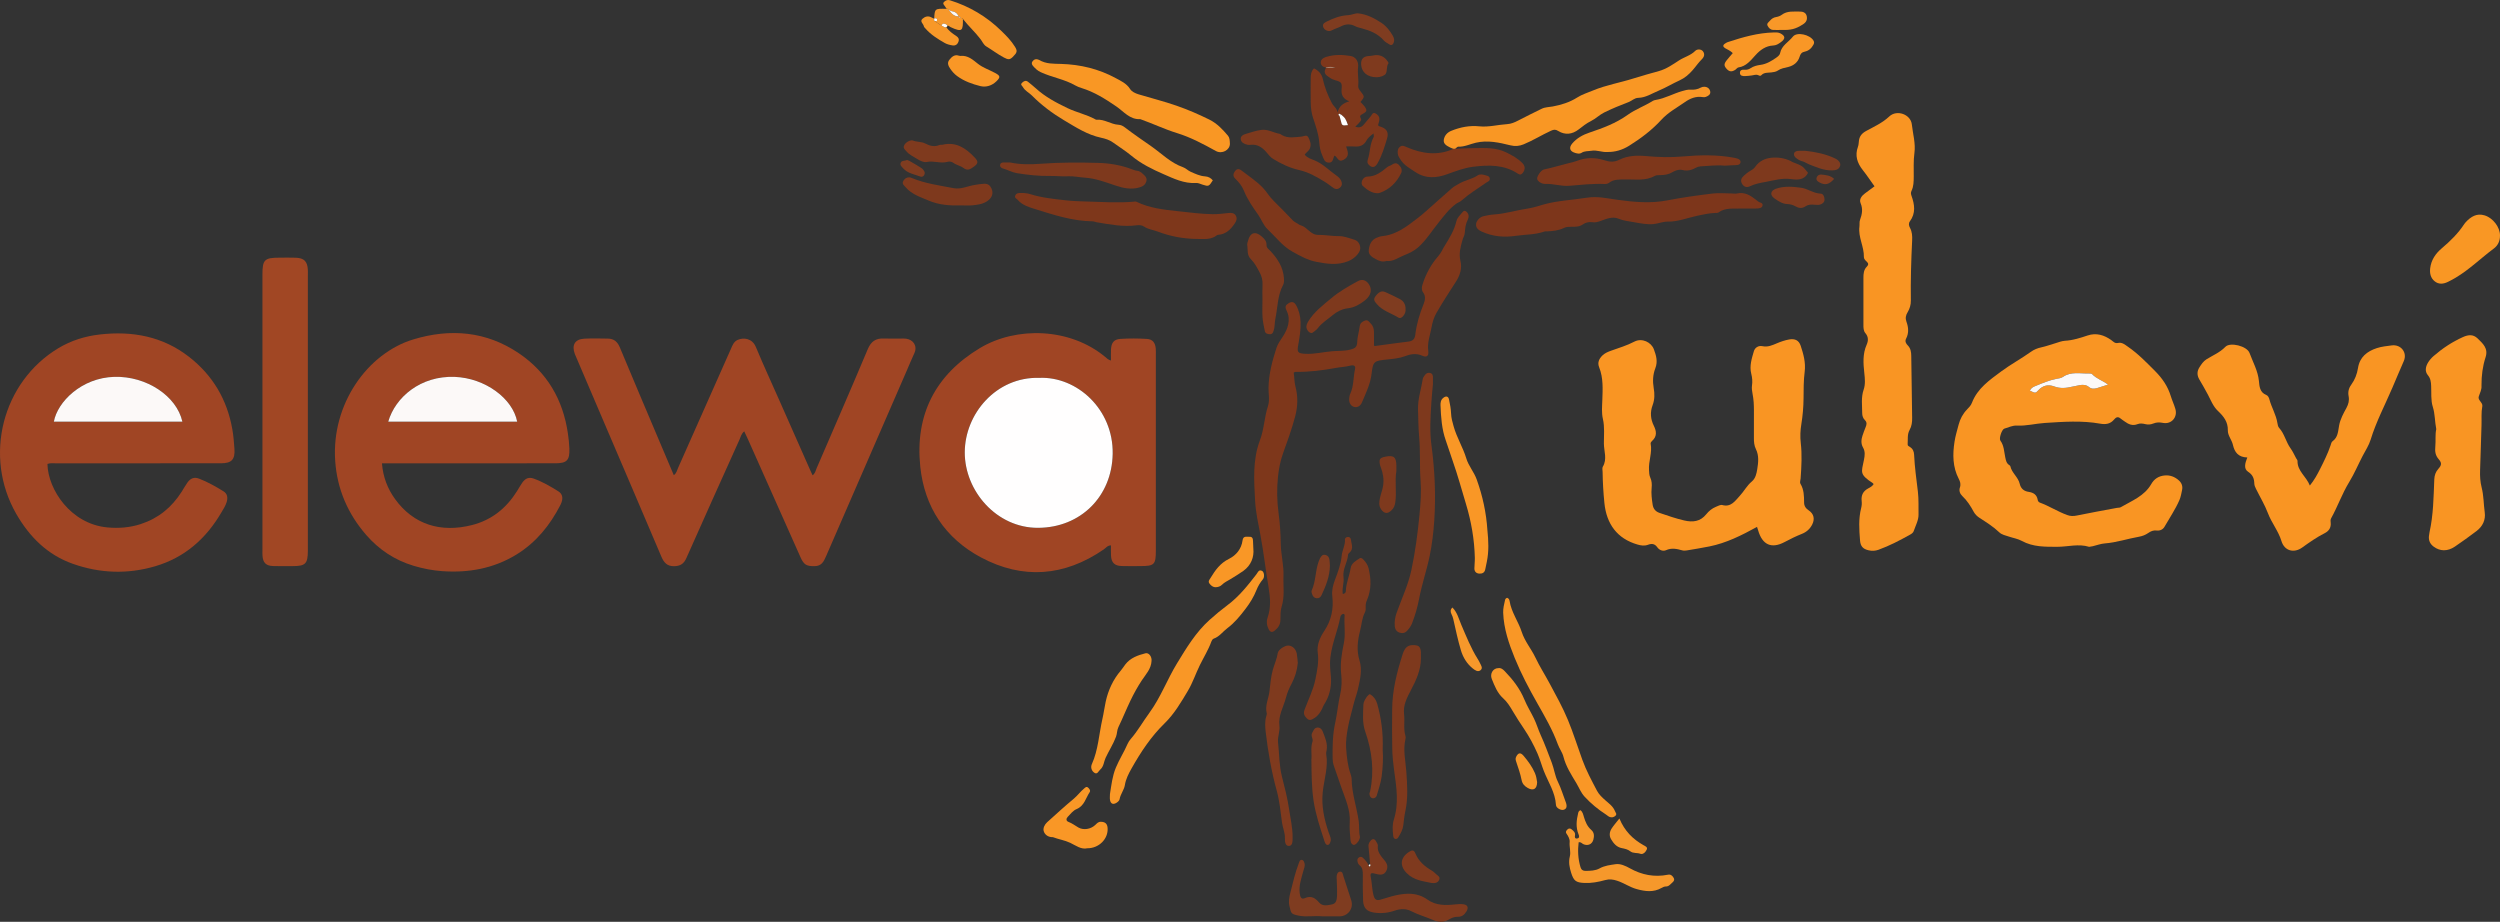 <?xml version="1.0" encoding="UTF-8"?>
<svg xmlns="http://www.w3.org/2000/svg" xmlns:xlink="http://www.w3.org/1999/xlink" width="786.4pt" height="289.96pt" viewBox="0 0 786.4 289.96" version="1.1">
<rect x="0" y="0" width="786.4" height="289.96" fill="#333333" stroke="none"/>
<defs>
<clipPath id="clip1">
  <path d="M 764 67 L 786.398 67 L 786.398 90 L 764 90 Z M 764 67 "/>
</clipPath>
<clipPath id="clip2">
  <path d="M 426 263 L 462 263 L 462 289.961 L 426 289.961 Z M 426 263 "/>
</clipPath>
</defs>
<g id="surface1">
<path style=" stroke:none;fill-rule:evenodd;fill:rgb(62.7%,27.1%,14.099%);fill-opacity:1;" d="M 234.109 135.684 C 233.184 136.422 232.973 137.488 232.559 138.406 C 226.977 150.789 221.395 163.168 215.891 175.582 C 215.09 177.395 213.938 178.074 212.023 178.102 C 209.77 178.133 208.797 176.883 208.008 175.023 C 202.109 161.125 196.156 147.25 190.223 133.367 C 187.238 126.391 184.262 119.41 181.281 112.434 C 181.125 112.066 180.953 111.703 180.812 111.328 C 179.77 108.527 180.852 106.691 183.801 106.535 C 186.273 106.402 188.762 106.48 191.238 106.512 C 193.141 106.535 194.25 107.527 194.984 109.297 C 199.254 119.547 203.605 129.762 207.93 139.988 C 209.262 143.141 210.602 146.285 211.953 149.477 C 212.816 148.867 212.957 147.949 213.305 147.164 C 218.855 134.684 224.395 122.199 229.93 109.711 C 230.414 108.613 230.812 107.465 232.031 106.922 C 233.887 106.094 236.613 106.395 237.762 109.148 C 240.16 114.898 242.773 120.559 245.293 126.258 C 248.492 133.488 251.688 140.723 254.891 147.957 C 255.113 148.465 255.355 148.969 255.605 149.512 C 256.434 148.926 256.562 148.023 256.891 147.258 C 262.277 134.793 267.703 122.344 272.969 109.828 C 274.008 107.359 275.523 106.359 278.074 106.48 C 279.91 106.566 281.754 106.496 283.594 106.5 C 284.074 106.5 284.559 106.477 285.031 106.543 C 287.355 106.871 288.652 108.879 287.613 111.113 C 286.77 112.922 286.02 114.773 285.223 116.605 C 276.746 136.09 268.262 155.574 259.805 175.066 C 259.102 176.695 258.379 178.055 256.273 178.086 C 253.742 178.121 252.891 177.711 251.828 175.332 C 246.293 162.93 240.773 150.52 235.246 138.117 C 234.895 137.32 234.512 136.535 234.109 135.684 "/>
<path style=" stroke:none;fill-rule:evenodd;fill:rgb(62.7%,27.1%,14.099%);fill-opacity:1;" d="M 16.941 132.633 C 30.418 132.633 43.883 132.633 57.367 132.633 C 55.594 124.598 46.07 118.246 35.957 118.539 C 25.652 118.836 18.082 126.383 16.941 132.633 Z M 14.922 145.934 C 15.082 153.945 22.203 164.844 33.809 165.91 C 37.336 166.234 40.824 165.969 44.238 164.863 C 49.809 163.062 54.031 159.59 57.141 154.684 C 57.738 153.738 58.289 152.762 58.926 151.844 C 59.906 150.434 61.066 149.961 62.66 150.578 C 65.344 151.613 67.855 153.039 70.297 154.547 C 71.52 155.301 71.727 156.5 71.293 157.945 C 70.945 159.109 70.273 160.109 69.672 161.141 C 64.852 169.414 58.133 175.375 48.82 178.117 C 40.105 180.684 31.426 180.363 22.895 177.348 C 14.898 174.523 9.262 168.859 5.117 161.652 C -5.285 143.559 0.695 120.199 18.312 109.551 C 22.352 107.105 26.789 105.738 31.414 105.211 C 41.625 104.051 51.195 105.797 59.496 112.273 C 66.938 118.082 71.426 125.688 73.074 134.988 C 73.438 137.047 73.605 139.113 73.746 141.184 C 73.973 144.547 72.871 145.73 69.516 145.73 C 52.238 145.742 34.961 145.734 17.68 145.746 C 16.812 145.746 15.93 145.594 14.922 145.934 "/>
<path style=" stroke:none;fill-rule:evenodd;fill:rgb(62.7%,27.1%,14.099%);fill-opacity:1;" d="M 122.125 132.637 C 135.734 132.637 149.199 132.637 162.684 132.637 C 161.289 125.371 152.648 118.93 143.059 118.551 C 132.316 118.129 124.32 124.965 122.125 132.637 Z M 120.145 145.738 C 120.488 150.035 121.902 153.711 124.27 156.988 C 130.066 165.008 138.641 167.668 148.484 165.16 C 154.676 163.582 159.301 159.832 162.656 154.453 C 163.207 153.57 163.707 152.656 164.305 151.809 C 165.238 150.48 166.336 150.008 167.82 150.527 C 170.617 151.508 173.18 153.016 175.672 154.582 C 177.09 155.469 177.234 157.004 176.27 158.871 C 172.992 165.238 168.621 170.656 162.438 174.445 C 155.289 178.824 147.465 180.23 139.215 179.668 C 136.098 179.457 133.039 178.859 130.047 177.957 C 124.152 176.176 119.227 172.91 115.191 168.273 C 109.395 161.598 106.07 153.875 105.445 145.051 C 104.176 127.012 115.707 111.098 129.996 106.77 C 141.676 103.23 152.973 104.184 163.254 111.152 C 172.133 117.168 177.109 125.766 178.641 136.355 C 178.871 137.938 179.043 139.531 179.102 141.125 C 179.238 144.777 178.309 145.727 174.699 145.734 C 168.062 145.746 161.426 145.738 154.789 145.738 C 144.156 145.738 133.523 145.738 122.891 145.738 C 122.02 145.738 121.152 145.738 120.145 145.738 "/>
<path style=" stroke:none;fill-rule:evenodd;fill:rgb(62.7%,27.1%,14.099%);fill-opacity:1;" d="M 326.906 118.859 C 313.375 118.48 303.492 130.152 303.477 142.309 C 303.465 154.469 313.504 166.094 326.531 166.035 C 339.938 165.977 349.781 156.145 350.008 142.758 C 350.246 128.719 338.738 118.344 326.906 118.859 Z M 349.465 113.414 C 349.465 112.164 349.426 111.078 349.473 109.992 C 349.562 107.848 350.359 106.738 352.41 106.605 C 355.191 106.426 358.008 106.438 360.793 106.613 C 362.59 106.727 363.395 107.82 363.555 109.668 C 363.605 110.305 363.582 110.945 363.582 111.586 C 363.582 132.137 363.582 152.691 363.582 173.242 C 363.582 177.59 363.102 178.062 358.77 178.066 C 356.77 178.07 354.77 178.117 352.773 178.047 C 350.57 177.965 349.598 176.973 349.477 174.781 C 349.418 173.746 349.465 172.703 349.465 171.559 C 348.406 171.539 347.895 172.344 347.219 172.809 C 334.816 181.352 321.695 182.363 308.527 175.309 C 297.348 169.32 290.809 159.547 289.48 146.781 C 287.781 130.434 294.254 117.887 308.242 109.492 C 319.699 102.617 336.582 103.051 347.668 112.289 C 348.137 112.684 348.562 113.164 349.465 113.414 "/>
<path style=" stroke:none;fill-rule:evenodd;fill:rgb(97.299%,58.4%,13.699%);fill-opacity:1;" d="M 638.523 122.891 C 640.211 123.695 640.27 123.75 641.18 122.762 C 642.605 121.219 644.316 120.852 646.184 121.562 C 648.082 122.277 649.918 122.082 651.801 121.637 C 652.574 121.457 653.359 121.324 654.141 121.164 C 655.203 120.949 656.25 121.031 657.09 121.727 C 657.883 122.379 658.691 122.352 659.559 122.105 C 660.652 121.789 661.734 121.422 663.113 120.984 C 661.324 119.641 659.406 119.117 658.098 117.688 C 657.926 117.5 657.504 117.48 657.199 117.488 C 654.387 117.566 651.469 116.777 648.859 118.594 C 648.305 118.98 647.508 119.047 646.805 119.184 C 644.602 119.621 642.547 120.492 640.484 121.336 C 639.762 121.633 638.977 121.879 638.523 122.891 Z M 657.168 172.012 C 653.812 170.965 650.5 172.004 647.184 172 C 643.398 172 639.52 172.094 635.977 170.148 C 634.738 169.469 633.258 169.242 631.898 168.781 C 630.844 168.422 629.688 168.223 628.859 167.422 C 627 165.633 624.82 164.301 622.684 162.902 C 621.941 162.414 621.289 161.805 620.867 161.02 C 619.879 159.18 618.766 157.445 617.23 155.996 C 616.488 155.289 616.172 154.309 616.504 153.352 C 616.859 152.32 616.598 151.496 616.145 150.625 C 614.207 146.898 614.195 142.93 614.816 138.93 C 615.094 137.121 615.641 135.352 616.105 133.578 C 616.582 131.77 617.434 130.164 618.746 128.805 C 619.355 128.18 619.977 127.539 620.297 126.691 C 622.02 122.172 625.852 119.543 629.469 116.855 C 632.473 114.629 635.809 112.832 638.863 110.648 C 639.859 109.938 640.934 109.512 642.137 109.254 C 643.613 108.938 645.043 108.402 646.5 107.98 C 647.496 107.691 648.492 107.258 649.508 107.199 C 652.016 107.059 654.348 106.309 656.699 105.523 C 659.426 104.613 661.891 105.383 664.137 106.996 C 664.777 107.457 665.262 108.098 666.223 107.883 C 667.527 107.59 668.391 108.402 669.414 109.102 C 672.598 111.289 675.23 114.051 677.934 116.758 C 680.184 119.008 681.906 121.531 682.84 124.594 C 683.258 125.965 683.895 127.273 684.289 128.652 C 685.047 131.266 683.012 133.547 680.367 133.023 C 679.301 132.809 678.352 132.809 677.34 133.223 C 676.527 133.559 675.652 133.625 674.758 133.402 C 673.98 133.211 673.148 133.113 672.387 133.414 C 670.848 134.027 669.586 133.496 668.371 132.602 C 667.922 132.27 667.434 131.98 667.008 131.621 C 666.176 130.914 665.562 131.301 664.996 131.98 C 663.832 133.375 662.344 133.578 660.652 133.273 C 654.859 132.23 649.043 132.672 643.227 133.043 C 640.281 133.23 637.398 134.031 634.41 133.871 C 633.039 133.801 631.773 134.465 630.477 134.836 C 629.707 135.059 628.734 137.898 629.242 138.598 C 630.398 140.184 630.395 142.059 630.77 143.836 C 630.973 144.797 631.125 145.723 632.035 146.301 C 632.164 146.387 632.34 146.504 632.367 146.637 C 632.82 148.773 634.84 150.066 635.324 152.184 C 635.668 153.68 636.621 154.504 638.137 154.723 C 639.602 154.934 640.699 155.59 640.969 157.191 C 641.039 157.602 641.246 157.945 641.66 158.098 C 644.621 159.18 647.273 160.926 650.238 162.004 C 651.266 162.379 652.188 162.391 653.25 162.172 C 657.465 161.305 661.699 160.547 665.926 159.754 C 666.316 159.68 666.773 159.738 667.098 159.551 C 670.59 157.516 674.527 156.055 676.695 152.273 C 677.637 150.625 679.051 149.723 680.953 149.559 C 682.656 149.41 684.094 149.984 685.348 151.086 C 686.262 151.887 686.645 152.918 686.402 154.105 C 686.18 155.199 685.984 156.328 685.543 157.344 C 684.266 160.277 682.449 162.922 680.867 165.695 C 680.355 166.598 679.395 167 678.398 166.875 C 677.344 166.75 676.547 167.105 675.734 167.672 C 674.875 168.27 673.898 168.645 672.863 168.828 C 669.25 169.465 665.75 170.66 662.055 170.941 C 660.801 171.035 659.574 171.52 658.328 171.812 C 657.945 171.902 657.555 171.949 657.168 172.012 "/>
<path style=" stroke:none;fill-rule:evenodd;fill:rgb(97.299%,58.4%,13.699%);fill-opacity:1;" d="M 552.691 165.738 C 547.746 168.453 542.969 170.84 537.66 171.895 C 535.312 172.359 532.949 172.754 530.586 173.145 C 530.125 173.223 529.605 173.246 529.164 173.121 C 527.469 172.641 525.848 172.273 524.082 173.062 C 523.09 173.508 521.945 173.043 521.305 172.133 C 520.496 170.98 519.516 170.941 518.387 171.363 C 517.27 171.777 516.207 171.613 515.105 171.293 C 508.691 169.438 505.34 164.844 504.676 158.199 C 504.352 154.949 504.156 151.727 504.117 148.477 C 504.109 147.914 503.926 147.23 504.176 146.816 C 505.637 144.406 504.512 141.914 504.52 139.473 C 504.523 136.914 504.777 134.277 504.219 131.836 C 503.75 129.797 503.961 127.91 504.023 125.941 C 504.141 122.43 504.383 118.898 503.023 115.523 C 502.438 114.059 502.996 112.867 504.027 111.844 C 504.781 111.098 505.742 110.691 506.727 110.336 C 509.203 109.449 511.727 108.707 514.082 107.473 C 516.523 106.195 519.422 107.66 520.242 109.871 C 520.973 111.844 521.531 113.707 520.688 115.875 C 519.934 117.805 519.82 119.953 520.184 122.023 C 520.512 123.883 520.512 125.68 519.848 127.445 C 519.004 129.676 519.191 131.836 520.234 133.945 C 521.086 135.672 521.285 137.297 519.645 138.727 C 519.426 138.914 519.176 139.301 519.223 139.535 C 519.797 142.359 518.516 145.062 518.711 147.863 C 518.766 148.664 518.754 149.461 519.102 150.203 C 519.594 151.254 519.652 152.355 519.539 153.488 C 519.363 155.254 519.59 157 519.855 158.742 C 520.055 160.035 520.738 160.902 522.023 161.34 C 524.594 162.215 527.156 163.109 529.805 163.723 C 532.473 164.34 534.859 164.094 536.723 161.758 C 537.52 160.766 538.523 159.926 539.734 159.434 C 540.395 159.164 541.188 158.707 541.773 158.867 C 544.535 159.625 545.816 157.516 547.23 156.016 C 548.578 154.586 549.48 152.758 551.059 151.453 C 552.211 150.504 552.543 148.945 552.762 147.57 C 553.094 145.484 553.355 143.328 552.336 141.273 C 551.797 140.191 551.695 138.988 551.711 137.77 C 551.742 134.891 551.727 132.012 551.715 129.133 C 551.711 127.371 551.637 125.621 551.285 123.883 C 551.117 123.031 550.988 122.113 551.109 121.266 C 551.297 119.977 551.184 118.789 550.867 117.523 C 550.262 115.109 551.027 112.762 551.699 110.473 C 552.047 109.289 553.199 108.645 554.367 108.891 C 556.094 109.258 557.492 108.598 558.961 107.98 C 560.215 107.453 561.496 107.004 562.844 106.773 C 564.625 106.469 565.855 107.051 566.422 108.75 C 567.297 111.398 568.047 114.047 567.676 116.953 C 567.328 119.719 567.34 122.539 567.324 125.332 C 567.305 128.062 567.059 130.758 566.629 133.441 C 566.312 135.398 566.215 137.293 566.449 139.324 C 566.879 143.039 566.668 146.824 566.398 150.574 C 566.359 151.125 566.059 151.691 566.375 152.215 C 567.457 154.02 567.484 156.027 567.496 158.023 C 567.504 159.188 568.004 159.906 568.965 160.555 C 570.566 161.641 570.91 163.223 570.074 164.938 C 569.379 166.355 568.277 167.348 566.789 167.938 C 564.934 168.676 563.148 169.555 561.383 170.496 C 557.246 172.703 554.367 171.406 553.047 166.848 C 552.961 166.555 552.859 166.266 552.691 165.738 "/>
<path style=" stroke:none;fill-rule:evenodd;fill:rgb(97.299%,58.4%,13.699%);fill-opacity:1;" d="M 589.371 152.289 C 589.223 152.109 589.184 152.031 589.121 151.988 C 584.793 149.148 585.551 148.617 586.324 144.648 C 586.594 143.266 586.766 142.043 586.023 140.746 C 585.352 139.582 585.453 138.277 585.871 137.02 C 586.176 136.113 586.504 135.211 586.867 134.324 C 587.191 133.535 587.332 132.84 586.613 132.141 C 586.023 131.566 585.773 130.762 585.773 129.949 C 585.77 127.484 585.387 125 586.227 122.578 C 586.82 120.867 586.625 119.094 586.438 117.352 C 586.109 114.312 585.887 111.324 587.188 108.398 C 587.707 107.234 587.781 105.961 586.785 104.805 C 586.141 104.059 586.156 103.027 586.16 102.055 C 586.172 97.176 586.172 92.297 586.16 87.422 C 586.156 86.113 586.238 84.848 587.246 83.863 C 587.848 83.277 587.738 82.777 587.152 82.258 C 586.73 81.883 586.285 81.398 586.301 80.852 C 586.398 77.586 584.469 74.621 584.902 71.305 C 584.996 70.598 584.836 69.859 585.09 69.168 C 585.723 67.43 586.062 65.77 585.266 63.898 C 584.762 62.711 585.594 61.605 586.637 60.836 C 587.598 60.129 588.555 59.418 589.648 58.609 C 588.383 56.852 587.246 55.125 585.965 53.512 C 584.207 51.289 583.418 48.941 584.441 46.156 C 584.656 45.57 584.668 44.906 584.746 44.27 C 584.922 42.793 585.719 41.902 587.047 41.18 C 589.551 39.816 592.16 38.648 594.309 36.617 C 596.648 34.406 601.047 35.938 601.391 39.164 C 601.707 42.145 602.617 45.07 602.195 48.168 C 601.863 50.605 602.008 53.117 601.984 55.594 C 601.969 57.121 601.965 58.645 601.277 60.051 C 601.008 60.609 601.09 61.059 601.293 61.629 C 602.266 64.352 602.668 67.051 600.777 69.621 C 600.32 70.242 600.418 70.961 600.801 71.656 C 601.477 72.895 601.551 74.254 601.484 75.621 C 601.176 81.934 600.98 88.246 601.078 94.562 C 601.098 95.883 600.73 97.113 600.059 98.215 C 599.469 99.172 599.297 100.109 599.68 101.16 C 600.332 102.953 600.504 104.738 599.59 106.504 C 599.137 107.371 599.547 108.078 600.113 108.656 C 601.039 109.602 601.191 110.746 601.207 111.973 C 601.289 118.449 601.383 124.926 601.484 131.402 C 601.508 132.77 601.367 134.035 600.656 135.309 C 599.914 136.641 600.176 138.262 600.07 139.762 C 600.039 140.238 600.461 140.402 600.801 140.609 C 601.699 141.164 602.055 142.012 602.102 143.031 C 602.277 146.945 602.836 150.82 603.297 154.703 C 603.578 157.09 603.441 159.496 603.492 161.879 C 603.527 163.598 602.562 165.348 601.977 167.062 C 601.793 167.594 601.281 167.934 600.785 168.207 C 597.586 169.988 594.344 171.691 590.887 172.938 C 589.891 173.301 588.859 173.352 587.816 173.113 C 585.992 172.695 585.234 171.824 585.09 169.984 C 584.816 166.566 584.586 163.16 585.457 159.777 C 585.633 159.094 585.688 158.34 585.609 157.641 C 585.406 155.844 586.004 154.539 587.617 153.66 C 588.234 153.324 588.91 153.008 589.371 152.289 "/>
<path style=" stroke:none;fill-rule:evenodd;fill:rgb(97.299%,58.4%,13.699%);fill-opacity:1;" d="M 706.918 143.902 C 704.066 143.82 702.906 142.262 702.375 139.891 C 702.023 138.344 700.75 136.984 700.789 135.406 C 700.859 132.68 699.461 130.965 697.645 129.242 C 696.191 127.867 695.453 125.926 694.527 124.156 C 693.672 122.531 692.746 120.941 691.816 119.355 C 691.051 118.051 691.059 116.781 691.871 115.516 C 692.477 114.574 693.086 113.637 694.07 113.02 C 696.086 111.762 698.305 110.879 700.031 109.082 C 701.488 107.559 706.805 108.816 707.621 111.047 C 708.688 113.953 710.254 116.652 710.566 119.859 C 710.723 121.477 710.816 123.43 712.867 124.234 C 713.379 124.438 713.695 125.004 713.84 125.555 C 714.496 128.109 715.961 130.391 716.371 133.031 C 716.457 133.57 716.57 134.215 716.914 134.59 C 718.633 136.461 719.055 139.027 720.52 141.031 C 721.219 141.992 721.699 143.109 722.277 144.16 C 722.434 144.438 722.715 144.727 722.707 145.004 C 722.637 148.199 725.457 149.84 726.586 152.742 C 728.012 150.965 728.934 149.258 729.805 147.527 C 731.027 145.102 732.238 142.672 733.105 140.09 C 733.258 139.637 733.379 139.051 733.715 138.809 C 735.461 137.551 735.457 135.648 735.797 133.816 C 736.16 131.84 737.148 130.062 738.102 128.309 C 738.742 127.129 739.035 125.949 738.781 124.637 C 738.523 123.312 738.793 122.137 739.605 121.02 C 740.746 119.449 741.438 117.68 741.738 115.742 C 742.27 112.32 744.613 110.492 747.664 109.5 C 749.164 109.008 750.789 108.848 752.371 108.645 C 755.223 108.285 757.328 110.883 756.129 113.598 C 754.906 116.371 753.742 119.172 752.551 121.957 C 750.234 127.379 747.453 132.609 745.719 138.273 C 745.152 140.121 744.078 141.715 743.195 143.41 C 741.766 146.164 740.555 149.039 738.934 151.691 C 736.719 155.316 735.332 159.34 733.281 163.035 C 733.023 163.508 733.098 163.953 733.145 164.422 C 733.301 165.973 732.578 167.047 731.25 167.719 C 728.746 168.988 726.469 170.586 724.191 172.223 C 721.543 174.129 718.578 173.262 717.652 170.195 C 716.695 167.035 714.574 164.516 713.418 161.473 C 712.406 158.797 710.891 156.312 709.625 153.73 C 709.383 153.234 709.133 152.68 709.117 152.148 C 709.074 150.562 708.684 149.398 707.18 148.414 C 705.711 147.449 706.191 145.711 706.918 143.902 "/>
<path style=" stroke:none;fill-rule:evenodd;fill:rgb(63.1%,27.8%,14.099%);fill-opacity:1;" d="M 96.84 129.656 C 96.84 143.809 96.84 157.961 96.84 172.113 C 96.84 172.512 96.844 172.914 96.84 173.312 C 96.816 177.336 96.09 178.07 92.098 178.074 C 90.02 178.078 87.941 178.129 85.863 178.051 C 83.648 177.969 82.711 176.988 82.57 174.785 C 82.531 174.148 82.555 173.504 82.555 172.867 C 82.555 144 82.555 115.137 82.555 86.27 C 82.555 81.707 83.215 81.059 87.84 81.055 C 89.598 81.055 91.359 80.996 93.113 81.07 C 95.656 81.18 96.684 82.25 96.832 84.801 C 96.867 85.438 96.84 86.078 96.84 86.719 C 96.84 101.031 96.84 115.344 96.84 129.656 "/>
<path style=" stroke:none;fill-rule:evenodd;fill:rgb(49.399%,21.599%,10.599%);fill-opacity:1;" d="M 432.203 108.754 C 432.461 108.805 432.543 108.84 432.617 108.832 C 436.074 108.367 439.523 107.867 442.988 107.453 C 444.395 107.281 445.031 106.699 445.207 105.203 C 445.602 101.875 446.582 98.68 447.836 95.566 C 448.32 94.367 448.508 93.137 447.633 91.941 C 447.133 91.258 447.199 90.379 447.43 89.617 C 448.477 86.227 450.164 83.121 452.484 80.484 C 453.367 79.484 453.789 78.348 454.445 77.301 C 455.953 74.883 457.453 72.445 458.117 69.609 C 458.398 68.406 459.363 67.594 460.109 66.676 C 460.566 66.109 461.051 66.301 461.496 66.809 C 462.125 67.523 462.066 68.383 461.715 69.066 C 461.027 70.395 460.863 71.766 460.773 73.219 C 460.73 73.98 460.258 74.711 460.043 75.473 C 459.441 77.613 458.844 79.734 459.383 82.02 C 459.949 84.402 459.301 86.566 457.973 88.609 C 455.863 91.863 453.754 95.121 451.828 98.48 C 451.059 99.82 450.582 101.402 450.312 102.93 C 449.871 105.395 448.914 107.77 449.273 110.387 C 449.492 111.996 448.781 112.523 447.355 111.883 C 445.5 111.047 443.68 111.379 442.016 112.016 C 440.176 112.723 438.293 112.879 436.414 113.074 C 432.234 113.516 431.918 113.539 431.438 117.617 C 431.055 120.852 429.641 123.645 428.434 126.543 C 427.934 127.75 426.949 128.25 425.988 128.012 C 424.934 127.746 424.309 126.746 424.398 125.426 C 424.438 124.871 424.512 124.34 424.758 123.809 C 425.887 121.367 425.648 118.652 426.246 116.098 C 426.469 115.129 425.918 114.711 424.75 115.016 C 423.195 115.422 421.594 115.461 420.047 115.754 C 415.887 116.535 411.719 117.035 407.484 116.98 C 407.344 116.98 407.199 117.102 406.941 117.215 C 407.188 118.648 407.105 120.109 407.5 121.605 C 408.324 124.719 408.242 127.852 407.395 131.035 C 406.34 135.02 404.941 138.859 403.555 142.723 C 402.73 145.016 402.266 147.488 402.008 149.914 C 401.598 153.805 401.672 157.707 402.211 161.617 C 402.645 164.766 402.828 167.965 402.883 171.145 C 402.938 174.504 403.859 177.781 403.73 181.137 C 403.605 184.371 404.176 187.629 403.148 190.844 C 402.723 192.176 402.812 193.684 402.766 195.113 C 402.723 196.523 402.027 197.523 400.988 198.352 C 400.172 199 399.586 198.91 399.09 197.973 C 398.473 196.797 398.316 195.492 398.742 194.254 C 399.82 191.121 399.59 188.004 399.051 184.809 C 398.125 179.332 397.508 173.801 396.484 168.344 C 395.809 164.742 394.996 161.152 394.801 157.508 C 394.457 151.141 394.004 144.637 396.297 138.578 C 397.648 135.008 397.703 131.262 398.859 127.715 C 399.457 125.891 399.004 123.914 399.027 122.016 C 399.086 117.668 400.199 113.586 401.5 109.512 C 401.914 108.215 402.676 107.148 403.434 106.016 C 405.098 103.523 406.137 100.605 404.711 97.695 C 404.082 96.41 404.445 95.98 405.289 95.418 C 406.277 94.762 407.086 94.918 407.691 95.988 C 408.605 97.602 409.031 99.379 409.105 101.23 C 409.207 103.707 408.801 106.129 408.363 108.559 C 407.953 110.844 408.234 111.164 410.621 111.293 C 413.402 111.441 416.117 110.746 418.871 110.5 C 420.84 110.32 422.844 110.477 424.809 109.957 C 426.129 109.609 426.891 109.227 426.922 107.633 C 426.949 105.98 427.512 104.348 427.707 102.691 C 427.836 101.621 428.516 101.168 429.344 100.848 C 430.34 100.461 430.758 101.363 431.285 101.898 C 431.996 102.617 432.191 103.566 432.199 104.551 C 432.215 105.898 432.203 107.25 432.203 108.754 "/>
<path style=" stroke:none;fill-rule:evenodd;fill:rgb(97.299%,58.4%,13.699%);fill-opacity:1;" d="M 766.352 134.988 C 765.863 132.516 765.984 130.23 765.258 127.965 C 764.602 125.914 764.859 123.562 764.742 121.34 C 764.68 120.145 764.582 119.062 763.715 118.027 C 762.688 116.801 762.992 115.293 763.793 113.996 C 764.25 113.262 764.848 112.574 765.5 112.008 C 768.289 109.582 771.344 107.555 774.719 106.039 C 776.344 105.312 777.914 105.051 779.367 106.469 C 781.043 108.105 782.777 109.586 781.855 112.406 C 780.938 115.219 780.566 118.164 780.582 121.137 C 780.582 121.219 780.574 121.297 780.582 121.379 C 780.68 122.625 780.035 123.664 779.699 124.797 C 779.379 125.887 781.055 126.652 780.836 127.793 C 780.453 129.781 780.656 131.77 780.586 133.754 C 780.414 138.465 780.32 143.176 780.137 147.887 C 780.066 149.738 780.176 151.566 780.629 153.352 C 781.285 155.926 781.238 158.578 781.598 161.188 C 781.926 163.566 780.93 165.594 779.012 167.047 C 776.781 168.73 774.52 170.379 772.203 171.941 C 769.867 173.516 767.52 173.438 765.52 171.941 C 764.391 171.094 763.91 170.004 764.047 168.621 C 764.082 168.227 764.141 167.828 764.227 167.438 C 765.453 161.953 765.5 156.363 765.73 150.789 C 765.785 149.559 766.133 148.461 766.98 147.512 C 768.043 146.328 768.152 145.637 767.125 144.465 C 766.059 143.254 765.906 141.992 766.051 140.48 C 766.238 138.586 765.961 136.656 766.352 134.988 "/>
<path style=" stroke:none;fill-rule:evenodd;fill:rgb(49.399%,22.4%,11.4%);fill-opacity:1;" d="M 422.379 186.859 C 423.117 186.703 423.336 186.352 423.348 185.941 C 423.414 183.438 424.477 181.145 424.863 178.703 C 425.113 177.121 426.504 176.422 427.684 175.629 C 428.164 175.305 428.59 175.73 428.918 176.078 C 429.641 176.848 430.258 177.738 430.496 178.738 C 431.305 182.082 431.422 185.426 430.031 188.684 C 429.742 189.352 429.547 190.055 429.59 190.777 C 429.629 191.43 429.633 192.094 429.34 192.656 C 428.402 194.457 428.328 196.465 427.836 198.371 C 427.027 201.508 426.68 204.609 427.652 207.781 C 428.582 210.801 427.809 213.766 427.172 216.707 C 426.82 218.32 426.168 219.918 425.801 221.465 C 425.219 223.914 424.465 226.348 424.012 228.824 C 423.621 230.973 423.293 233.203 423.445 235.363 C 423.633 238.039 423.91 240.754 424.789 243.332 C 424.992 243.934 425.16 244.488 425.172 245.156 C 425.242 249.645 426.777 253.895 427.398 258.305 C 427.633 259.945 427.395 261.59 427.781 263.199 C 427.832 263.41 427.723 263.672 427.656 263.898 C 427.355 264.875 426.238 265.98 425.703 265.75 C 424.828 265.375 424.836 264.492 424.762 263.707 C 424.605 262.039 424.477 260.32 424.578 258.703 C 424.828 254.695 423.16 251.27 421.93 247.691 C 421.152 245.43 420.348 243.172 419.578 240.906 C 419.32 240.152 419.195 239.371 419.188 238.559 C 419.145 234.816 419.172 231.109 419.996 227.406 C 420.648 224.461 420.879 221.422 421.562 218.469 C 422.051 216.371 422.125 214.16 421.891 212.086 C 421.516 208.754 422.047 205.578 422.707 202.391 C 423.312 199.457 422.746 196.52 422.961 193.59 C 422.98 193.312 422.812 193.102 422.582 193.098 C 422.379 193.098 422.133 193.234 421.977 193.387 C 421.816 193.543 421.672 193.777 421.633 194 C 420.719 198.91 418.441 203.523 418.375 208.613 C 418.352 210.195 418.609 211.781 418.684 213.367 C 418.82 216.367 418.117 219.152 416.465 221.688 C 416.207 222.082 416.082 222.559 415.867 222.984 C 415.289 224.129 414.605 225.18 413.461 225.871 C 412.684 226.336 411.965 226.863 411.113 226.012 C 410.34 225.238 409.902 224.539 410.355 223.285 C 411.52 220.078 413.113 217.023 413.785 213.641 C 414.328 210.91 414.902 208.207 414.52 205.375 C 414.172 202.805 415.215 200.5 416.582 198.445 C 418.809 195.102 419.543 191.449 419.094 187.57 C 418.883 185.758 419.273 184.141 419.879 182.531 C 420.82 180.023 421.797 177.523 422.043 174.828 C 422.199 173.074 423.207 171.508 423.07 169.691 C 423.039 169.297 423.43 168.977 423.855 168.914 C 424.41 168.836 424.871 169.156 424.922 169.652 C 425.062 171.078 425.934 172.602 424.477 173.871 C 424.301 174.023 424.062 174.23 424.051 174.426 C 423.918 176.879 422.254 179 422.617 181.594 C 422.852 183.277 422.086 184.988 422.379 186.859 "/>
<path style=" stroke:none;fill-rule:evenodd;fill:rgb(48.999%,21.199%,10.599%);fill-opacity:1;" d="M 547.66 65.594 C 545.438 65.742 542.812 65.18 540.547 66.844 C 540.328 67.004 539.945 66.969 539.641 66.977 C 537.676 67.047 535.793 67.457 533.863 67.871 C 530.793 68.527 527.824 69.773 524.578 69.711 C 523.102 69.684 521.629 70.34 520.133 70.48 C 518.074 70.676 516.039 70.254 514.016 69.898 C 512.34 69.605 510.68 69.449 509.031 68.762 C 507.332 68.055 505.43 68.77 503.699 69.422 C 502.793 69.762 501.887 70.062 500.906 69.902 C 499.82 69.723 498.699 70.023 497.938 70.566 C 496.754 71.406 495.555 71.324 494.297 71.332 C 493.492 71.336 492.688 71.34 491.953 71.703 C 490.27 72.539 488.453 72.691 486.625 72.781 C 486.387 72.793 486.121 72.727 485.91 72.801 C 482.953 73.859 479.809 73.742 476.762 74.191 C 473.109 74.73 469.465 74.41 466.047 72.824 C 465.113 72.391 464.223 71.754 464.309 70.496 C 464.379 69.504 465.48 68.266 466.594 68.016 C 467.676 67.773 468.781 67.539 469.887 67.469 C 473.555 67.238 477.059 66.105 480.68 65.582 C 482.371 65.34 484.059 64.738 485.738 64.273 C 490.125 63.066 494.656 62.926 499.098 62.199 C 502.469 61.648 505.52 62.398 508.711 62.84 C 513.977 63.566 519.234 64.055 524.559 63.016 C 529.211 62.105 533.922 61.465 538.633 60.883 C 540.625 60.637 542.672 60.848 544.695 60.855 C 545.254 60.855 545.84 60.988 546.367 60.867 C 548.812 60.301 550.641 61.484 552.414 62.879 C 552.605 63.027 552.805 63.16 552.977 63.324 C 553.465 63.781 554.633 63.73 554.426 64.648 C 554.23 65.531 553.238 65.57 552.441 65.586 C 550.945 65.609 549.445 65.594 547.66 65.594 "/>
<path style=" stroke:none;fill-rule:evenodd;fill:rgb(97.299%,59.2%,14.099%);fill-opacity:1;" d="M 457.219 46.828 C 456.855 46.684 456.48 46.562 456.133 46.387 C 455.117 45.871 453.961 45.285 454.16 43.977 C 454.355 42.699 455.188 41.691 456.488 41.16 C 459.324 40.004 462.254 39.422 465.316 39.738 C 468.289 40.047 471.172 39.227 474.102 39.047 C 475.27 38.977 476.406 38.527 477.488 37.953 C 479.941 36.652 482.453 35.465 484.934 34.223 C 486.031 33.672 487.258 33.715 488.414 33.496 C 491.164 32.98 493.73 32.191 496.145 30.66 C 497.645 29.703 499.453 29.145 501.137 28.445 C 505.273 26.723 509.68 26.008 513.906 24.652 C 516.535 23.812 519.211 23.098 521.867 22.344 C 524.207 21.684 526.176 20.289 528.164 19 C 529.82 17.922 531.812 17.465 533.273 15.984 C 533.816 15.43 535.074 15.367 535.668 16.125 C 536.289 16.914 536.172 17.82 535.309 18.66 C 534.234 19.711 533.398 20.996 532.395 22.117 C 531.234 23.418 530 24.527 528.309 25.293 C 526.086 26.301 523.988 27.59 521.707 28.535 C 519.617 29.402 517.688 30.723 515.332 30.777 C 514.109 30.809 513.336 31.715 512.301 32.109 C 509.703 33.094 507.121 34.152 504.629 35.375 C 503.148 36.102 501.926 37.359 500.445 38.086 C 499 38.797 497.793 39.781 496.551 40.738 C 494.57 42.266 492.332 42.539 490.176 41.215 C 489.32 40.688 488.844 40.688 487.871 41.129 C 484.949 42.461 482.23 44.191 479.258 45.406 C 477.949 45.941 476.633 46.094 475.102 45.711 C 471.562 44.832 467.965 44.027 464.254 44.891 C 462.41 45.316 460.672 46.223 458.695 46.145 C 458.387 46.133 458.059 46.582 457.742 46.82 C 457.57 46.824 457.395 46.824 457.219 46.828 "/>
<path style=" stroke:none;fill-rule:evenodd;fill:rgb(49.399%,21.599%,10.599%);fill-opacity:1;" d="M 421.754 35.961 C 421.559 35.895 421.25 35.723 421.184 35.785 C 420.902 36.074 421.117 36.316 421.371 36.512 C 421.496 36.965 421.641 37.414 421.746 37.871 C 422.133 39.551 422.129 39.551 424.016 39.359 C 423.305 37.34 423.168 37.133 421.754 35.961 Z M 417.047 21.219 C 416.035 21.062 415.355 20.414 415.469 19.461 C 415.555 18.719 416.184 18.211 417.078 17.93 C 419.645 17.117 422.219 17.172 424.805 17.602 C 426.43 17.871 427.438 19.285 427.195 21.199 C 426.949 23.117 427.465 24.996 427.238 26.891 C 427.145 27.68 427.555 28.195 428.02 28.785 C 429.312 30.434 429.27 30.469 427.949 32.086 C 428.367 32.527 428.832 32.938 429.191 33.426 C 430.094 34.652 430.051 35.078 428.652 35.84 C 427.891 36.254 427.582 36.43 428.094 37.336 C 428.371 37.824 427.758 38.48 426.305 39.867 C 427.379 40.234 428.203 40.078 428.887 39.309 C 429.676 38.418 430.434 37.504 431.18 36.582 C 431.562 36.109 431.797 35.277 432.574 35.625 C 433.301 35.949 433.906 36.613 433.906 37.48 C 433.906 38.094 433.641 38.707 433.5 39.297 C 433.555 39.586 433.719 39.68 433.973 39.75 C 436.102 40.352 436.945 41.492 436.297 43.621 C 435.492 46.266 434.715 48.957 433.312 51.379 C 432.488 52.805 431.484 52.891 430.488 51.738 C 430.07 51.254 430.066 50.809 430.262 50.211 C 431.023 47.891 430.855 45.324 432.102 43.117 C 432.234 42.887 432.086 42.496 432.059 41.977 C 431.137 42.691 430.309 43.312 429.832 44.207 C 428.996 45.785 427.688 46.211 426.035 46.078 C 425.242 46.016 424.445 46.066 423.426 46.066 C 423.98 47.656 424.66 49.219 422.57 50.305 C 420.82 51.215 420.754 49.238 419.75 48.957 C 419.266 49.785 419.422 51.199 417.969 51.156 C 416.551 51.117 416.414 49.922 415.934 48.887 C 415.312 47.531 415.094 46.129 414.98 44.73 C 414.762 42.07 413.871 39.609 413.043 37.121 C 412.508 35.512 412.332 33.852 412.301 32.176 C 412.258 29.699 412.281 27.219 412.293 24.738 C 412.297 23.617 412.375 22.512 413.305 21.512 C 414.766 22.137 415.773 23.367 416.082 24.773 C 416.688 27.512 417.672 30.031 418.988 32.492 C 419.508 33.473 420.613 34.07 420.715 35.414 C 421.191 33.512 422.379 32.445 424.445 31.879 C 422.547 31.098 421.852 29.969 422.008 28.141 C 422.199 25.906 421.988 25.801 419.719 25.141 C 418.859 24.891 418.164 24.383 417.461 23.848 C 416.488 23.113 416.566 22.289 417.082 21.363 C 418.066 21.363 419.051 21.363 420.035 21.363 C 419.02 20.91 418.031 20.98 417.047 21.219 "/>
<path style=" stroke:none;fill-rule:evenodd;fill:rgb(97.299%,59.2%,14.099%);fill-opacity:1;" d="M 386.879 45.277 C 386.852 47.168 384.426 48.586 382.457 47.496 C 378.512 45.309 374.512 43.176 370.203 41.852 C 366.332 40.656 362.699 38.906 358.906 37.559 C 358.828 37.535 358.754 37.48 358.68 37.484 C 355.371 37.641 353.504 35.098 351.137 33.477 C 347.719 31.137 344.23 28.926 340.219 27.699 C 339.539 27.492 338.855 27.23 338.242 26.875 C 334.84 24.91 330.906 24.344 327.371 22.703 C 326.352 22.23 325.68 21.574 325.004 20.809 C 324.613 20.367 324.359 19.898 324.785 19.312 C 325.211 18.73 325.73 18.473 326.441 18.691 C 326.594 18.738 326.754 18.777 326.887 18.859 C 329.047 20.156 331.426 20.039 333.828 20.109 C 339.859 20.285 345.66 21.688 350.953 24.57 C 352.523 25.422 354.348 26.223 355.445 27.945 C 356.012 28.836 357.023 29.332 358.184 29.684 C 362.145 30.883 366.156 31.879 370.078 33.246 C 373.637 34.48 377.027 35.945 380.383 37.605 C 382.82 38.812 384.57 40.68 386.262 42.676 C 386.797 43.305 386.844 44.133 386.879 45.277 "/>
<path style=" stroke:none;fill-rule:evenodd;fill:rgb(97.299%,59.2%,14.899%);fill-opacity:1;" d="M 349.148 249.777 C 349.598 246.977 349.887 244.16 351.012 241.453 C 352.086 238.879 353.59 236.547 354.688 234.004 C 354.949 233.402 355.305 232.895 355.719 232.414 C 357.918 229.883 359.551 226.949 361.52 224.27 C 365.086 219.406 367.141 213.746 370.238 208.672 C 373.199 203.816 376.16 198.887 380.461 195.016 C 382.285 193.371 384.195 191.789 386.148 190.332 C 389.781 187.621 392.5 184.156 395.219 180.645 C 395.684 180.047 395.941 179.039 396.996 179.586 C 397.648 179.922 397.859 181.492 397.27 182.199 C 396.391 183.25 395.734 184.355 395.223 185.637 C 394.379 187.758 393.18 189.707 391.785 191.531 C 390.098 193.746 388.316 195.934 386.105 197.578 C 384.652 198.656 383.59 200.262 381.781 200.891 C 381.465 201 381.18 201.445 381.051 201.797 C 380.117 204.402 378.637 206.754 377.43 209.219 C 376.109 211.902 375.184 214.77 373.645 217.336 C 371.492 220.938 369.375 224.57 366.328 227.539 C 362.066 231.684 358.816 236.617 355.934 241.734 C 355.062 243.281 354.145 245.012 353.836 246.969 C 353.598 248.469 352.461 249.793 352.18 251.391 C 352.102 251.828 351.699 252.195 351.281 252.477 C 350.215 253.18 349.395 252.914 349.172 251.688 C 349.055 251.07 349.148 250.414 349.148 249.777 "/>
<path style=" stroke:none;fill-rule:evenodd;fill:rgb(49.399%,21.599%,10.599%);fill-opacity:1;" d="M 321.926 60.711 C 322.363 60.777 323.18 60.789 323.922 61.023 C 327.621 62.203 331.441 62.586 335.277 63.016 C 337.484 63.262 339.676 63.324 341.875 63.391 C 346.785 63.531 351.695 63.875 356.605 63.441 C 356.926 63.41 357.207 63.328 357.512 63.477 C 361.586 65.457 365.969 65.949 370.406 66.422 C 374.102 66.816 377.781 67.316 381.496 67.375 C 383.16 67.402 384.832 67.164 386.496 66.996 C 387.441 66.902 388.312 67.012 388.781 67.906 C 389.238 68.781 388.871 69.605 388.352 70.367 C 387.105 72.184 385.633 73.668 383.27 73.855 C 383.113 73.867 382.926 73.891 382.812 73.984 C 380.965 75.453 378.824 75.176 376.672 75.164 C 372.332 75.145 368.168 74.363 364.117 72.824 C 362.715 72.289 361.176 72.16 359.883 71.273 C 359.211 70.812 358.336 70.766 357.559 70.867 C 353.25 71.441 349.062 70.59 344.859 69.895 C 344.469 69.828 344.09 69.629 343.707 69.621 C 337.406 69.551 331.496 67.605 325.59 65.762 C 323.672 65.16 321.617 64.57 320.188 62.926 C 319.836 62.52 319.109 62.27 319.324 61.617 C 319.582 60.828 320.316 60.656 321.094 60.711 C 321.254 60.719 321.414 60.711 321.926 60.711 "/>
<path style=" stroke:none;fill-rule:evenodd;fill:rgb(97.299%,59.2%,14.899%);fill-opacity:1;" d="M 474.082 188.035 C 474.238 188.137 474.469 188.227 474.598 188.395 C 474.738 188.574 474.82 188.82 474.855 189.051 C 475.406 192.574 477.602 195.457 478.66 198.746 C 479.637 201.77 481.684 204.102 482.996 206.875 C 484.324 209.68 486.008 212.297 487.465 215.016 C 489.477 218.773 491.562 222.492 493.211 226.48 C 494.914 230.59 496.219 234.824 497.73 238.977 C 498.98 242.414 500.68 245.555 502.352 248.742 C 502.977 249.934 503.996 250.867 505.02 251.777 C 506.137 252.773 507.418 253.648 508 255.141 C 508.191 255.633 508.73 256.082 508.141 256.625 C 507.629 257.105 506.98 257.215 506.355 256.992 C 505.922 256.836 505.566 256.469 505.168 256.211 C 502.703 254.621 500.461 252.785 498.461 250.613 C 497.289 249.34 496.711 247.773 495.863 246.352 C 494.281 243.703 492.574 241.117 491.793 238.02 C 491.461 236.699 490.527 235.504 490.035 234.141 C 488.379 229.582 485.941 225.391 483.555 221.184 C 480.938 216.574 478.461 211.867 476.469 206.977 C 474.621 202.445 473.023 197.762 472.84 192.742 C 472.789 191.336 473.141 190.062 473.426 188.746 C 473.496 188.414 473.699 188.18 474.082 188.035 "/>
<path style=" stroke:none;fill-rule:evenodd;fill:rgb(49.399%,22.4%,11.4%);fill-opacity:1;" d="M 450.75 120.832 C 450.578 122.57 450.352 124.867 450.215 127.172 C 449.957 131.457 449.695 135.691 450.273 140.008 C 451.328 147.879 451.691 155.824 451.16 163.762 C 450.914 167.465 450.473 171.184 449.73 174.816 C 448.801 179.355 447.254 183.77 446.402 188.316 C 445.895 191 445.152 193.531 444.184 196.051 C 443.816 197 443.258 197.707 442.629 198.406 C 441.988 199.121 441.137 199.316 440.227 198.996 C 439.301 198.672 438.812 197.926 438.738 197.004 C 438.621 195.57 438.816 194.195 439.312 192.793 C 440.902 188.309 442.98 183.98 443.969 179.301 C 445.18 173.582 445.949 167.801 446.512 161.973 C 446.855 158.387 447.117 154.762 446.855 151.254 C 446.512 146.641 446.824 142.027 446.41 137.445 C 446.148 134.586 446.152 131.734 446.055 128.879 C 445.941 125.57 447.043 122.457 447.543 119.246 C 447.609 118.805 447.918 118.367 448.199 117.992 C 448.605 117.449 449.184 117.141 449.875 117.32 C 450.637 117.52 450.75 118.156 450.75 118.836 C 450.75 119.312 450.75 119.793 450.75 120.832 "/>
<path style=" stroke:none;fill-rule:evenodd;fill:rgb(49.399%,21.599%,10.599%);fill-opacity:1;" d="M 542.535 52.117 C 539.977 51.852 537.438 52.219 534.895 52.332 C 534.434 52.352 533.941 52.516 533.531 52.734 C 532.176 53.469 530.852 53.891 529.234 53.477 C 528.168 53.203 526.93 53.645 526.027 54.188 C 524.852 54.898 523.672 55.039 522.395 55.086 C 521.762 55.109 521.027 55.047 520.516 55.336 C 517.531 57.016 514.301 56.355 511.152 56.445 C 509.402 56.496 507.637 56.32 506.117 57.52 C 505.777 57.785 505.207 57.895 504.754 57.875 C 501.004 57.715 497.281 58.148 493.555 58.445 C 491.055 58.645 488.68 57.754 486.195 57.859 C 484.906 57.914 483.648 57.027 483.527 56.258 C 483.41 55.496 484.734 53.5 485.672 53.309 C 488.316 52.773 490.879 51.941 493.492 51.312 C 494.348 51.105 495.207 50.934 496.016 50.613 C 498.883 49.484 501.816 49.477 504.672 50.41 C 506.363 50.965 507.754 51.059 509.426 50.23 C 512.031 48.938 514.941 48.828 517.801 49.098 C 521.691 49.461 525.582 49.559 529.465 49.211 C 534.75 48.742 540.012 48.637 545.258 49.59 C 546.215 49.766 547.551 49.98 547.508 50.973 C 547.457 52.098 546.086 51.922 545.152 51.973 C 544.281 52.016 543.41 52.066 542.535 52.117 "/>
<path style=" stroke:none;fill-rule:evenodd;fill:rgb(49.399%,21.599%,10.599%);fill-opacity:1;" d="M 427.879 78.172 C 427.848 79.574 425.984 81.383 424.18 82.125 C 420.77 83.531 417.391 83.023 413.949 82.336 C 411.258 81.801 408.957 80.488 406.605 79.191 C 403.398 77.422 401.266 74.492 398.684 72.062 C 397.379 70.832 396.812 69.012 395.758 67.531 C 394.066 65.156 392.379 62.727 391.273 59.965 C 390.707 58.555 389.758 57.359 388.652 56.305 C 388.004 55.684 387.766 55.008 388.273 54.172 C 388.938 53.074 389.582 52.898 390.613 53.691 C 392.824 55.391 395.18 56.957 397.121 58.926 C 398.367 60.184 399.25 61.832 400.566 63.109 C 402.625 65.105 404.594 67.188 406.586 69.25 C 406.871 69.543 407.16 69.777 407.527 69.961 C 408.094 70.242 408.594 70.723 409.188 70.887 C 411.266 71.461 412.227 73.941 414.719 73.887 C 416.855 73.844 419.004 74.309 421.145 74.277 C 422.898 74.25 424.406 74.961 426 75.402 C 427.273 75.758 427.906 76.93 427.879 78.172 "/>
<path style=" stroke:none;fill-rule:evenodd;fill:rgb(96.1%,59.2%,15.7%);fill-opacity:1;" d="M 381.504 56.73 C 380.281 58.66 380.18 58.695 378.309 58.094 C 377.625 57.879 376.914 57.508 376.238 57.555 C 372.492 57.801 369.176 56.168 365.973 54.77 C 362.465 53.242 358.941 51.52 355.918 49.004 C 354.094 47.488 352.059 46.227 350.133 44.832 C 349.004 44.012 347.672 43.605 346.371 43.328 C 342.066 42.418 338.469 40.07 334.781 37.879 C 331.062 35.672 327.621 33.098 324.57 30.02 C 323.68 29.121 322.441 28.602 321.793 27.426 C 321.539 26.969 320.855 26.648 321.492 26.043 C 322.043 25.52 322.664 25.156 323.395 25.75 C 324.199 26.406 325.02 27.047 325.785 27.746 C 328.754 30.465 332.223 32.297 335.844 34.031 C 338.668 35.387 341.742 36 344.477 37.504 C 344.617 37.578 344.777 37.688 344.918 37.672 C 347.406 37.422 349.441 39.121 351.844 39.246 C 352.582 39.285 353.227 39.602 353.809 40.055 C 356.531 42.145 359.379 44.078 362.18 46.039 C 365.41 48.305 368.254 51.242 372.094 52.578 C 373.031 52.906 373.672 53.66 374.555 54.043 C 376.004 54.676 377.449 55.371 379.047 55.477 C 380.098 55.543 380.863 55.973 381.504 56.73 "/>
<path style=" stroke:none;fill-rule:evenodd;fill:rgb(97.299%,59.2%,14.899%);fill-opacity:1;" d="M 505.547 47.812 C 503.941 47.945 502.367 47.129 500.633 47.418 C 499.555 47.602 498.445 47.43 497.438 48.102 C 496.895 48.461 496.207 48.309 495.574 48.133 C 493.836 47.66 493.387 46.523 494.559 45.141 C 495.984 43.461 497.883 42.414 499.957 41.715 C 504.168 40.297 508.289 38.789 511.984 36.141 C 514.422 34.395 517.348 33.344 519.918 31.73 C 520.18 31.566 520.516 31.488 520.824 31.438 C 523.754 30.957 526.34 29.449 529.16 28.645 C 530.008 28.402 530.848 28.145 531.742 28.203 C 532.879 28.277 533.965 28.141 534.984 27.559 C 535.312 27.371 535.746 27.277 536.125 27.289 C 537.133 27.316 537.852 27.934 537.98 28.855 C 538.109 29.762 537.289 30.211 536.527 30.5 C 536.242 30.605 535.887 30.59 535.578 30.539 C 533.453 30.199 531.605 30.984 529.961 32.145 C 527.449 33.914 524.754 35.316 522.57 37.707 C 519.656 40.895 516.129 43.562 512.418 45.871 C 510.355 47.152 508.078 47.859 505.547 47.812 "/>
<path style=" stroke:none;fill-rule:evenodd;fill:rgb(49.799%,22.699%,11.8%);fill-opacity:1;" d="M 408.238 208.508 C 408.035 210.832 407.344 213.078 406.281 215.062 C 405.52 216.492 404.891 217.965 404.512 219.453 C 403.758 222.391 402.023 225.051 402.461 228.383 C 402.672 229.988 401.824 231.801 402.023 233.551 C 402.43 237.156 402.348 240.77 403.27 244.375 C 404.125 247.727 405 251.113 405.504 254.594 C 405.938 257.574 406.648 260.508 406.602 263.555 C 406.59 264.621 406.633 266.051 405.457 266.098 C 404.242 266.145 404.156 264.613 404.184 263.641 C 404.23 261.914 403.488 260.383 403.266 258.727 C 402.816 255.387 402.504 251.984 401.617 248.75 C 399.945 242.68 398.875 236.52 398.141 230.289 C 397.949 228.652 397.84 226.949 398.312 225.297 C 398.398 224.992 398.535 224.645 398.465 224.363 C 397.848 221.938 399.066 219.754 399.328 217.449 C 399.586 215.18 399.766 212.91 400.383 210.688 C 400.875 208.926 401.656 207.258 401.938 205.422 C 402.102 204.336 404.121 203.039 405.234 203.062 C 406.523 203.086 407.672 204.156 407.926 205.664 C 408.086 206.602 408.141 207.559 408.238 208.508 "/>
<path style=" stroke:none;fill-rule:evenodd;fill:rgb(49.399%,22.4%,11.4%);fill-opacity:1;" d="M 446.961 207.18 C 446.934 210.777 445.492 213.902 443.859 217.016 C 442.629 219.371 441.328 221.746 441.664 224.637 C 441.934 226.914 441.41 229.254 442.105 231.516 C 442.195 231.809 442.18 232.164 442.105 232.469 C 441.277 235.961 442.148 239.383 442.383 242.848 C 442.656 246.895 442.957 250.992 442.086 255.039 C 441.766 256.516 441.594 258.027 441.434 259.531 C 441.281 260.934 440.613 262.098 439.922 263.27 C 439.707 263.641 439.426 263.949 438.996 263.902 C 438.398 263.84 438.289 263.293 438.238 262.828 C 438.051 261.152 437.938 259.402 438.441 257.832 C 440.082 252.688 439.266 247.59 438.555 242.453 C 438.238 240.172 438 237.867 437.949 235.566 C 437.852 231.426 437.902 227.277 437.922 223.133 C 437.953 217.18 439.398 211.484 441.188 205.867 C 441.945 203.488 442.969 202.812 444.91 202.934 C 446.277 203.016 446.727 203.43 446.93 204.785 C 446.953 204.941 446.957 205.102 446.957 205.262 C 446.961 205.902 446.961 206.539 446.961 207.18 "/>
<g clip-path="url(#clip1)" clip-rule="nonzero">
<path style=" stroke:none;fill-rule:evenodd;fill:rgb(97.299%,59.2%,14.099%);fill-opacity:1;" d="M 786.402 74.012 C 786.422 75.719 785.805 77.18 784.445 78.188 C 780.41 81.184 776.816 84.754 772.477 87.34 C 771.656 87.828 770.816 88.289 769.953 88.699 C 768.574 89.352 767.156 89.516 765.883 88.508 C 764.574 87.473 764.258 85.98 764.434 84.41 C 764.73 81.812 766.125 79.77 768.055 78.133 C 770.742 75.852 773.246 73.422 775.176 70.445 C 775.305 70.246 775.461 70.059 775.625 69.887 C 777.234 68.148 779.105 66.984 781.559 67.75 C 784.234 68.582 786.375 71.453 786.402 74.012 "/>
</g>
<path style=" stroke:none;fill-rule:evenodd;fill:rgb(48.999%,21.199%,10.599%);fill-opacity:1;" d="M 436.109 82.086 C 434.906 82.52 433.852 82.086 432.887 81.574 C 431.695 80.945 430.375 80.23 430.562 78.586 C 430.75 76.965 431.348 75.48 433.031 74.789 C 433.617 74.551 434.238 74.328 434.859 74.266 C 439.371 73.816 442.703 71.086 446.098 68.488 C 446.977 67.812 447.82 67.094 448.648 66.359 C 451.375 63.953 454.066 61.516 456.809 59.129 C 457.398 58.617 458.141 58.277 458.816 57.859 C 460.703 56.684 462.992 56.422 464.852 55.148 C 465.508 54.703 466.422 54.883 467.191 55.109 C 467.77 55.277 468.531 55.371 468.625 56.156 C 468.719 56.941 468.012 57.105 467.488 57.469 C 464.844 59.293 462.098 60.98 459.68 63.125 C 459.215 63.535 458.566 63.73 458.051 64.098 C 455.922 65.621 454.383 67.699 452.754 69.711 C 450.57 72.395 448.75 75.406 446.18 77.734 C 444.922 78.871 443.266 79.68 441.66 80.301 C 439.84 81.004 438.203 82.371 436.109 82.086 "/>
<path style=" stroke:none;fill-rule:evenodd;fill:rgb(97.299%,59.2%,14.899%);fill-opacity:1;" d="M 467.875 166.75 C 468.227 170.098 468.379 173.43 467.688 176.75 C 467.523 177.531 467.355 178.309 467.203 179.09 C 466.992 180.176 466.211 180.512 465.258 180.43 C 464.359 180.352 463.785 179.777 463.785 178.84 C 463.785 177.727 463.953 176.609 463.926 175.496 C 463.789 169.727 462.816 164.09 461.148 158.57 C 459.793 154.078 458.559 149.539 457.004 145.113 C 456.238 142.934 455.562 140.73 454.789 138.559 C 453.516 134.973 453.277 131.254 453.129 127.512 C 453.094 126.613 453.223 125.766 454.008 125.145 C 454.848 124.477 455.574 124.609 455.801 125.648 C 456.121 127.113 456.398 128.617 456.453 130.109 C 456.504 131.496 456.879 132.754 457.242 134.066 C 458.215 137.602 460.191 140.723 461.246 144.215 C 461.965 146.586 463.66 148.453 464.504 150.797 C 466.371 155.98 467.523 161.273 467.875 166.75 "/>
<g clip-path="url(#clip2)" clip-rule="nonzero">
<path style=" stroke:none;fill-rule:evenodd;fill:rgb(49.799%,22.699%,11.8%);fill-opacity:1;" d="M 430.961 271.793 C 430.809 269.973 430.695 268.148 430.48 266.336 C 430.406 265.715 430.57 265.246 430.891 264.777 C 431.668 263.648 432.375 263.68 432.984 264.875 C 433.16 265.23 433.461 265.633 433.414 265.973 C 433.137 268.039 434.465 269.348 435.59 270.734 C 436.438 271.781 436.676 272.871 436.02 274.039 C 435.383 275.164 434.418 275.355 432.695 274.855 C 431.316 274.453 430.93 274.637 431.195 275.918 C 431.598 277.859 431.551 279.848 432.102 281.781 C 432.469 283.09 433.109 283.293 434.16 283.02 C 435.777 282.594 437.352 282 438.98 281.645 C 442.469 280.879 445.855 280.707 449.023 282.98 C 451.633 284.852 454.703 284.828 457.773 284.484 C 458.641 284.387 459.543 284.332 460.402 284.461 C 461.703 284.652 461.992 285.547 461.297 286.672 C 460.633 287.742 459.898 288.434 458.465 288.383 C 457.566 288.355 456.555 288.758 455.762 289.242 C 453.973 290.336 452.234 290.039 450.516 289.289 C 448.336 288.34 446.043 287.73 443.906 286.613 C 442.387 285.82 440.57 285.805 438.793 286.426 C 436.695 287.164 434.5 287.402 432.258 287.066 C 430.016 286.73 428.887 285.691 428.777 283.359 C 428.652 280.645 428.672 277.926 428.691 275.207 C 428.695 274.059 428.668 272.98 427.664 272.176 C 427.211 271.812 427.035 271.25 426.98 270.688 C 426.938 270.27 427.141 269.914 427.504 269.688 C 427.887 269.449 428.312 269.48 428.625 269.75 C 429.406 270.426 430.043 271.234 430.523 272.156 C 430.555 272.371 430.699 272.625 430.871 272.539 C 431.164 272.387 431.082 272.066 430.961 271.793 "/>
</g>
<path style=" stroke:none;fill-rule:evenodd;fill:rgb(48.999%,21.199%,10.599%);fill-opacity:1;" d="M 457.219 46.828 C 457.395 46.824 457.57 46.824 457.742 46.82 C 459.801 46.691 461.879 46.609 463.922 46.582 C 467.215 46.531 470.637 46.406 473.75 47.918 C 475.609 48.816 477.43 49.812 478.891 51.309 C 479.789 52.223 479.809 53.301 479.055 54.324 C 478.617 54.91 478.191 55.109 477.465 54.629 C 473.117 51.746 468.242 51.848 463.383 52.457 C 460.586 52.805 457.914 53.828 455.234 54.797 C 451.898 56.004 448.508 56.324 445.211 54.113 C 443.559 53 441.824 52.105 440.672 50.398 C 440.219 49.727 439.75 49.098 439.676 48.262 C 439.605 47.426 439.699 46.648 440.441 46.117 C 441.141 45.621 441.758 45.973 442.445 46.27 C 447.289 48.359 452.203 49.078 457.219 46.828 "/>
<path style=" stroke:none;fill-rule:evenodd;fill:rgb(97.299%,59.2%,14.899%);fill-opacity:1;" d="M 362.227 207.926 C 362.109 210.41 360.414 212.137 359.168 214.016 C 357.812 216.066 356.648 218.195 355.59 220.391 C 354.266 223.145 353.133 225.992 351.801 228.738 C 351.328 229.719 351.422 230.762 351.059 231.734 C 350.188 234.078 348.805 236.164 347.762 238.426 C 347.207 239.625 347.219 241.102 346.105 242.062 C 345.539 242.551 345.195 243.699 344.281 243.105 C 343.527 242.617 343.039 241.676 343.355 240.613 C 343.379 240.535 343.41 240.465 343.445 240.391 C 345.48 235.871 345.688 230.906 346.773 226.164 C 347.18 224.402 347.426 222.457 347.82 220.668 C 348.602 217.098 350.152 213.727 352.582 210.906 C 353.105 210.297 353.496 209.633 353.973 209.016 C 355.57 206.93 357.922 206.113 360.324 205.496 C 361.395 205.223 362.383 206.582 362.227 207.926 "/>
<path style=" stroke:none;fill-rule:evenodd;fill:rgb(96.1%,59.599%,16.899%);fill-opacity:1;" d="M 497.137 254.848 C 497.875 255.398 498 256.219 498.23 256.965 C 498.699 258.512 499.273 259.961 500.551 261.062 C 501.508 261.891 501.512 263.027 501.203 264.148 C 500.797 265.617 499.418 266.184 498.016 265.52 C 497.598 265.324 497.336 264.812 496.578 264.945 C 496.258 267.578 496.379 270.203 497.168 272.801 C 497.418 273.613 497.957 273.965 498.766 273.949 C 500.273 273.918 501.832 273.91 503.168 273.16 C 504.742 272.273 506.52 272.098 508.188 271.84 C 509.676 271.605 511.316 272.355 512.688 273.125 C 516.457 275.238 520.418 275.992 524.66 275.152 C 525.531 274.977 526.008 275.41 526.414 276.055 C 526.859 276.758 526.527 277.23 525.977 277.684 C 525.375 278.18 524.945 278.879 523.992 278.852 C 523.547 278.84 523.059 279.082 522.652 279.312 C 520.094 280.77 517.5 280.406 514.82 279.668 C 512.645 279.07 510.812 277.738 508.684 277.043 C 507.414 276.629 506.25 276.469 504.949 276.832 C 502.793 277.43 500.598 277.852 498.34 277.742 C 495.703 277.613 495.031 277.066 494.23 274.578 C 493.695 272.906 493.367 271.176 493.789 269.488 C 494.184 267.898 493.602 266.395 493.75 264.832 C 493.836 263.93 493.289 262.996 492.734 262.188 C 492.387 261.68 492.688 261.281 493.039 260.93 C 493.438 260.531 493.91 260.516 494.332 260.852 C 494.949 261.348 495.613 261.848 495.43 262.812 C 495.328 263.344 495.398 263.848 496.07 263.758 C 496.871 263.656 496.801 263.047 496.566 262.488 C 495.629 260.238 495.879 257.977 496.445 255.703 C 496.52 255.398 496.633 255.086 497.137 254.848 "/>
<path style=" stroke:none;fill-rule:evenodd;fill:rgb(49.399%,22.4%,11.4%);fill-opacity:1;" d="M 317.762 51.109 C 320.969 51.805 324.246 51.746 327.465 51.508 C 333.504 51.059 339.531 51.078 345.57 51.246 C 349.109 51.348 352.555 51.941 355.887 53.176 C 356.48 53.395 357.051 53.66 357.707 53.719 C 358.352 53.777 358.906 54.145 359.379 54.586 C 360.074 55.234 360.906 55.848 360.605 56.988 C 360.312 58.098 359.52 58.633 358.43 58.953 C 355.781 59.73 353.277 59.172 350.777 58.324 C 347.633 57.266 344.551 56.086 341.145 55.875 C 339.461 55.773 337.707 55.359 336.047 55.453 C 334.074 55.562 332.145 55.312 330.207 55.348 C 326.727 55.406 323.289 55.012 319.891 54.473 C 318.395 54.23 316.941 53.398 315.41 52.973 C 314.902 52.832 314.414 52.359 314.645 51.68 C 314.824 51.129 315.344 51.105 315.832 51.109 C 316.469 51.109 317.105 51.109 317.762 51.109 "/>
<path style=" stroke:none;fill-rule:evenodd;fill:rgb(49.399%,22.4%,11.4%);fill-opacity:1;" d="M 410.41 48.645 C 411.172 49.66 412.453 50.02 413.453 50.426 C 416.203 51.547 418.148 53.668 420.484 55.293 C 421.086 55.715 421.594 56.215 421.887 56.891 C 422.191 57.594 422.223 58.289 421.633 58.891 C 420.98 59.559 420.227 59.633 419.469 59.133 C 418.543 58.52 417.691 57.785 416.742 57.207 C 414.199 55.656 411.684 54.172 408.656 53.492 C 405.781 52.848 403.035 51.559 400.48 49.988 C 399.652 49.48 399.07 48.727 398.449 47.984 C 397.129 46.41 395.547 45.273 393.316 45.562 C 393.004 45.602 392.668 45.594 392.363 45.523 C 391.387 45.297 390.414 44.848 390.289 43.801 C 390.168 42.762 391.129 42.336 391.988 42.086 C 393.59 41.621 395.191 41.055 396.832 40.852 C 398.84 40.598 400.637 41.789 402.582 42.105 C 402.801 42.145 402.988 42.352 403.199 42.473 C 405.191 43.629 407.305 43.137 409.41 42.973 C 410.125 42.918 411.066 42.219 411.57 43.238 C 412.094 44.285 412.543 45.367 412.047 46.652 C 411.703 47.543 410.859 47.906 410.41 48.645 "/>
<path style=" stroke:none;fill-rule:evenodd;fill:rgb(96.899%,59.599%,15.7%);fill-opacity:1;" d="M 471.344 210.164 C 472.152 210.035 472.75 210.52 473.328 211.121 C 475.883 213.773 478.102 216.605 479.527 220.082 C 480.359 222.102 481.547 223.992 482.512 225.98 C 483.352 227.703 483.867 229.527 484.656 231.254 C 485.941 234.062 486.992 236.98 488.105 239.867 C 488.875 241.855 489.094 244 490.07 245.957 C 491.055 247.934 491.664 250.094 492.469 252.164 C 493.027 253.598 492.855 254.422 491.867 254.727 C 491.035 254.98 489.5 254.191 489.445 253.227 C 489.219 249.27 487.031 246.082 485.645 242.566 C 484.934 240.758 484.426 238.836 483.633 237.027 C 482.449 234.332 481.082 231.773 479.426 229.312 C 478.191 227.484 476.969 225.609 475.852 223.699 C 475 222.234 474.066 220.758 472.871 219.691 C 470.965 217.988 470.172 215.789 469.266 213.598 C 468.578 211.926 469.66 210.152 471.344 210.164 "/>
<path style=" stroke:none;fill-rule:evenodd;fill:rgb(49.399%,22.4%,11.4%);fill-opacity:1;" d="M 397.121 94.359 C 397.121 92.762 397.055 91.16 397.141 89.57 C 397.215 88.16 396.867 86.855 396.227 85.676 C 395.441 84.219 394.641 82.676 393.488 81.535 C 392.117 80.18 392.598 78.559 392.328 77.059 C 392.254 76.641 392.516 75.996 392.66 75.473 C 393.293 73.16 394.914 72.695 396.723 74.254 C 397.574 74.992 398.449 75.758 398.391 77.004 C 398.344 77.984 399.082 78.371 399.605 78.934 C 401.875 81.367 403.637 84.043 403.875 87.5 C 403.926 88.238 403.949 88.992 403.621 89.605 C 401.82 92.977 401.918 96.785 401.16 100.387 C 400.914 101.57 401.039 102.871 400.621 104.078 C 400.426 104.637 400.227 105.141 399.52 105.129 C 398.766 105.113 398.031 104.969 397.855 104.09 C 397.57 102.688 397.242 101.281 397.148 99.863 C 397.027 98.035 397.117 96.195 397.121 94.359 "/>
<path style=" stroke:none;fill-rule:evenodd;fill:rgb(97.299%,59.2%,14.899%);fill-opacity:1;" d="M 342.02 266.832 C 340.09 267.285 338.395 265.957 336.66 265.125 C 334.906 264.289 333.023 264.039 331.258 263.355 C 331.117 263.301 330.941 263.328 330.781 263.32 C 329.512 263.234 328.559 262.414 328.293 261.383 C 328.059 260.469 328.598 259.355 329.387 258.641 C 332.156 256.137 334.918 253.613 337.789 251.227 C 338.969 250.246 339.844 249 341.016 248.035 C 341.379 247.734 341.738 247.301 342.234 247.723 C 342.668 248.09 343.113 248.664 342.77 249.18 C 341.52 251.031 341.121 253.48 338.648 254.508 C 337.551 254.961 336.699 256.07 335.836 256.977 C 335.348 257.488 335.289 258.238 336.105 258.539 C 337.246 258.961 338.176 259.703 339.207 260.293 C 340.785 261.199 343.055 260.875 344.492 259.531 C 345.027 259.031 345.422 258.496 346.262 258.5 C 347.625 258.512 348.32 259.102 348.41 260.473 C 348.641 263.844 345.727 266.855 342.02 266.832 "/>
<path style=" stroke:none;fill-rule:evenodd;fill:rgb(49.799%,23.499%,12.5%);fill-opacity:1;" d="M 416 288.25 C 413.473 287.965 410.898 288.562 408.375 288 C 406.09 287.488 406.172 287.355 405.629 285.105 C 405.25 283.535 405.531 282.207 405.906 280.746 C 406.703 277.605 407.418 274.445 408.594 271.414 C 408.766 270.977 408.883 270.422 409.48 270.477 C 410.027 270.527 410.195 271.055 410.332 271.516 C 410.598 272.422 410.168 273.25 409.945 274.078 C 409.348 276.352 408.527 278.559 408.836 280.996 C 409.004 282.312 409.398 282.977 410.422 282.527 C 412.461 281.637 413.691 282.449 414.961 283.914 C 416.059 285.188 417.645 284.75 419.008 284.488 C 420.34 284.234 420.52 282.957 420.578 281.836 C 420.648 280.57 420.559 279.289 420.527 278.02 C 420.512 277.301 420.457 276.586 420.449 275.867 C 420.445 275.098 420.746 274.27 421.477 274.191 C 422.359 274.098 422.41 275.051 422.621 275.73 C 423.41 278.227 424.266 280.707 425.051 283.207 C 425.867 285.812 423.996 288.27 421.262 288.25 C 419.508 288.238 417.754 288.25 416 288.25 "/>
<path style=" stroke:none;fill-rule:evenodd;fill:rgb(49.399%,22.4%,11.4%);fill-opacity:1;" d="M 302.285 64.605 C 298.84 64.727 295.375 64.469 292.207 63.129 C 289.621 62.035 286.805 61.16 284.867 58.891 C 284.383 58.32 283.578 57.824 284.176 56.855 C 284.754 55.91 285.727 55.527 286.805 55.98 C 291.02 57.762 295.531 58.32 299.961 59.188 C 302.297 59.648 304.484 58.473 306.758 58.148 C 307.703 58.012 308.629 57.828 309.594 57.801 C 310.703 57.766 311.391 58.246 311.848 59.219 C 312.59 60.801 312.094 62.266 310.438 63.336 C 309.047 64.238 307.445 64.426 305.867 64.586 C 304.684 64.703 303.48 64.605 302.285 64.605 "/>
<path style=" stroke:none;fill-rule:evenodd;fill:rgb(97.299%,59.2%,14.899%);fill-opacity:1;" d="M 297.77 2.777 C 297.594 2.512 297.43 2.238 297.246 1.977 C 296.941 1.535 296.379 1.098 297.008 0.555 C 297.488 0.141 298.047 -0.145 298.762 0.074 C 304.934 1.98 310.332 5.176 314.957 9.695 C 316.547 11.246 318.102 12.812 319.27 14.715 C 320.098 16.062 319.977 16.527 318.543 17.945 C 317.629 18.844 317.102 18.789 315.781 18.09 C 313.84 17.059 312.105 15.727 310.234 14.594 C 309.387 14.074 309.043 13.125 308.484 12.387 C 306.77 10.105 304.621 8.211 302.891 5.953 C 302.762 5.703 302.527 5.656 302.277 5.645 C 302.02 5.473 301.762 5.301 301.508 5.129 L 301.555 5.168 C 301.199 4.301 300.598 3.723 299.648 3.582 C 299.07 3.492 298.641 3.16 298.227 2.785 C 298.074 2.77 297.922 2.766 297.77 2.777 "/>
<path style=" stroke:none;fill-rule:evenodd;fill:rgb(49.799%,23.499%,12.5%);fill-opacity:1;" d="M 412.512 238.926 C 412.707 237.207 412.199 235.207 412.863 233.246 C 413.156 232.375 412.191 231.516 412.777 230.496 C 413.184 229.785 413.406 228.969 414.324 228.863 C 415.121 228.77 415.75 229.293 416.02 229.969 C 416.785 231.914 417.691 233.852 417.293 236.051 C 417.223 236.445 417.109 236.863 417.176 237.242 C 417.859 241.277 416.508 245.141 416.09 249.07 C 415.609 253.59 416.555 257.77 417.973 261.941 C 418.301 262.914 418.898 263.832 418.461 264.918 C 418.312 265.277 418.16 265.695 417.707 265.77 C 417.227 265.848 417.008 265.469 416.828 265.117 C 416.684 264.832 416.594 264.523 416.496 264.219 C 415.184 260.176 413.855 256.188 413.203 251.914 C 412.555 247.648 412.578 243.43 412.512 238.926 "/>
<path style=" stroke:none;fill-rule:evenodd;fill:rgb(49.799%,23.499%,12.5%);fill-opacity:1;" d="M 434.938 235.824 C 435.133 238.414 434.992 241.375 434.605 244.293 C 434.336 246.312 433.633 248.277 433.07 250.25 C 432.906 250.832 432.309 251.199 431.773 251.102 C 431.094 250.98 430.793 250.332 430.773 249.645 C 430.77 249.422 430.918 249.195 430.969 248.965 C 432.344 242.535 431.59 236.258 429.449 230.129 C 428.465 227.301 428.785 224.449 428.871 221.598 C 428.906 220.375 430.551 218.129 430.988 218.391 C 432.094 219.051 432.852 220.07 433.207 221.348 C 434.5 225.965 435.133 230.66 434.938 235.824 "/>
<path style=" stroke:none;fill-rule:evenodd;fill:rgb(49.799%,22.699%,11.8%);fill-opacity:1;" d="M 287.031 44.156 C 288.332 44.727 289.797 44.48 291.129 45.18 C 292.438 45.863 293.949 46.297 295.496 45.613 C 295.77 45.492 296.137 45.605 296.441 45.535 C 300.73 44.496 303.809 46.609 306.539 49.48 C 307.859 50.867 307.727 51.445 306.207 52.527 C 305.223 53.227 304.332 53.809 303.07 52.836 C 302.148 52.129 300.871 51.953 299.895 51.227 C 299.359 50.824 298.641 50.734 298.055 50.906 C 295.887 51.531 293.742 50.48 291.535 50.957 C 290.625 51.156 289.398 50.582 288.441 49.965 C 287.312 49.238 286.027 48.691 285.16 47.641 C 284.762 47.156 284.02 46.668 284.367 45.816 C 284.758 44.859 286.082 44.055 287.031 44.156 "/>
<path style=" stroke:none;fill-rule:evenodd;fill:rgb(49.399%,22.4%,11.4%);fill-opacity:1;" d="M 412.719 104.762 C 412.047 104.746 411.758 104.473 411.5 104.164 C 410.742 103.258 410.773 102.355 411.527 101.105 C 413.34 98.102 416.105 96.043 418.723 93.844 C 421.293 91.68 424.199 90.027 427.141 88.434 C 428.391 87.758 429.547 88.035 430.422 89.168 C 431.75 90.883 431.395 92.938 429.258 94.562 C 427.695 95.754 426.047 96.754 423.922 96.988 C 422.227 97.176 420.555 98.004 419.207 99.137 C 417.637 100.457 415.828 101.508 414.562 103.203 C 414.059 103.879 413.25 104.324 412.719 104.762 "/>
<path style=" stroke:none;fill-rule:evenodd;fill:rgb(97.299%,59.2%,14.899%);fill-opacity:1;" d="M 545.059 16.707 C 544.246 15.902 543.41 15.609 542.664 15.16 C 541.934 14.723 541.859 14.215 542.621 13.715 C 542.887 13.539 543.156 13.348 543.453 13.254 C 548.184 11.703 552.941 10.32 557.984 10.207 C 558.727 10.191 559.406 10.172 560.051 10.5 C 561.668 11.328 561.656 12.238 560.129 13.312 C 559.402 13.824 558.738 14.277 557.781 14.316 C 555.484 14.414 553.734 15.68 552.258 17.293 C 550.711 18.984 549.34 20.855 546.824 21.215 C 546.488 21.266 546.219 21.707 545.887 21.93 C 544.773 22.672 543.984 22.598 543.16 21.695 C 542.262 20.719 542.238 20.129 543.133 18.98 C 543.711 18.234 544.352 17.535 545.059 16.707 "/>
<path style=" stroke:none;fill-rule:evenodd;fill:rgb(49.399%,22.4%,11.4%);fill-opacity:1;" d="M 568.727 54.34 C 567.578 56.73 565.391 56.609 563.355 56.332 C 560.609 55.953 558.078 56.727 555.465 57.207 C 553.746 57.523 552.062 57.816 550.465 58.59 C 549.551 59.031 548.621 58.891 547.996 57.848 C 547.367 56.797 547.762 55.996 548.512 55.305 C 549.152 54.715 549.84 54.141 550.602 53.727 C 551.18 53.406 551.738 53.027 552.07 52.539 C 553.344 50.672 555.195 49.809 557.293 49.613 C 559.336 49.426 561.383 49.738 563.281 50.648 C 563.496 50.75 563.684 50.922 563.902 51.004 C 566.953 52.16 566.957 52.16 568.727 54.34 "/>
<path style=" stroke:none;fill-rule:evenodd;fill:rgb(97.299%,59.2%,14.899%);fill-opacity:1;" d="M 552.883 23.574 C 552.293 23.391 551.684 23.664 551.059 23.73 C 550.348 23.809 549.637 23.922 548.922 23.934 C 548.191 23.953 547.332 23.883 547.312 22.941 C 547.289 21.996 548.066 21.863 548.852 21.934 C 549.512 21.992 550.098 21.828 550.656 21.453 C 551.602 20.82 552.684 20.555 553.801 20.402 C 555.586 20.16 557.09 19.27 558.543 18.277 C 559.141 17.871 559.816 17.402 559.949 16.707 C 560.418 14.289 562.621 13.234 563.965 11.531 C 565.238 9.918 569.336 10.898 570.445 12.758 C 570.73 13.242 570.68 13.594 570.43 14.062 C 569.832 15.176 568.961 15.973 567.746 16.227 C 566.754 16.434 566.367 16.898 566.07 17.887 C 565.562 19.57 564.223 20.645 562.527 21.059 C 561.371 21.34 560.234 21.5 559.203 22.211 C 558.648 22.594 557.855 22.703 557.156 22.785 C 556.062 22.914 554.914 22.73 554.035 23.664 C 553.699 24.023 553.301 23.738 552.883 23.574 "/>
<path style=" stroke:none;fill-rule:evenodd;fill:rgb(97.299%,59.2%,14.899%);fill-opacity:1;" d="M 394.25 172.559 C 394.535 175.254 393.531 177.84 391.105 179.586 C 389.793 180.527 388.359 181.371 386.965 182.227 C 386.086 182.766 385.145 183.176 384.395 183.934 C 383.887 184.441 383.172 184.699 382.43 184.715 C 381.543 184.734 380.945 184.215 380.445 183.555 C 379.922 182.859 380.461 182.344 380.773 181.824 C 382.258 179.379 383.809 177.152 386.613 175.781 C 388.781 174.719 390.516 172.684 390.855 170 C 391.047 168.465 392.164 168.898 393.031 168.852 C 394.031 168.797 394.141 169.539 394.152 170.316 C 394.164 170.953 394.207 171.594 394.25 172.559 "/>
<path style=" stroke:none;fill-rule:evenodd;fill:rgb(97.299%,59.2%,14.899%);fill-opacity:1;" d="M 302.055 17.59 C 304.445 17.312 306.047 18.836 307.617 20.066 C 309.289 21.375 311.25 21.98 313.043 22.961 C 314.648 23.84 314.773 24.25 313.438 25.566 C 312.043 26.941 310.172 27.527 308.406 27.09 C 305.816 26.441 303.254 25.543 301.031 23.891 C 300.176 23.25 299.523 22.504 298.934 21.652 C 298.309 20.75 297.848 19.785 298.637 18.809 C 299.383 17.887 300.258 17.031 301.656 17.523 C 301.801 17.574 301.969 17.578 302.055 17.59 "/>
<path style=" stroke:none;fill-rule:evenodd;fill:rgb(49.799%,23.499%,12.5%);fill-opacity:1;" d="M 427.406 4.223 C 430.055 4.551 432.336 5.742 434.539 7.191 C 436.113 8.227 437.176 9.629 438.102 11.219 C 438.543 11.98 438.699 12.695 438.371 13.477 C 438.137 14.035 437.723 14.41 437.062 13.977 C 436.465 13.582 435.762 13.277 435.312 12.754 C 433.457 10.605 431 9.613 428.363 8.918 C 427.602 8.719 426.848 8.555 426.121 8.168 C 424.703 7.418 423.148 7.578 421.805 8.301 C 420.883 8.797 419.875 9.02 418.973 9.531 C 418.074 10.043 416.797 9.629 416.348 8.766 C 415.875 7.859 416.285 7.312 417.141 6.879 C 419.348 5.754 421.645 4.871 424.125 4.77 C 425.258 4.723 426.254 4.059 427.406 4.223 "/>
<path style=" stroke:none;fill-rule:evenodd;fill:rgb(49.399%,22.4%,11.4%);fill-opacity:1;" d="M 439.242 148.156 C 438.703 151.43 439.375 154.738 438.906 158.023 C 438.762 159.035 438.438 159.824 437.715 160.52 C 436.473 161.715 435.426 161.629 434.441 160.211 C 433.629 159.035 433.84 157.773 434.113 156.512 C 434.402 155.207 434.918 153.988 435.098 152.617 C 435.359 150.629 435.031 148.848 434.359 147.047 C 434.25 146.746 434.137 146.445 434.074 146.137 C 433.742 144.461 434.039 144.02 435.699 143.672 C 438.402 143.102 439.207 143.734 439.242 146.48 C 439.246 147.039 439.242 147.598 439.242 148.156 "/>
<path style=" stroke:none;fill-rule:evenodd;fill:rgb(49.799%,22.699%,11.8%);fill-opacity:1;" d="M 570.816 64.402 C 569.848 64.309 568.793 64.328 568.031 64.848 C 566.859 65.656 565.828 65.512 564.742 64.891 C 563.961 64.441 563.133 64.219 562.246 64.191 C 560.641 64.141 559.371 63.25 558.152 62.395 C 556.688 61.367 556.891 59.988 558.617 59.383 C 561.199 58.477 563.863 58.691 566.539 59.059 C 568.688 59.355 570.434 60.828 572.656 60.902 C 573.562 60.934 573.887 61.883 573.922 62.695 C 573.961 63.621 573.258 64.141 572.473 64.371 C 571.965 64.523 571.371 64.402 570.816 64.402 "/>
<path style=" stroke:none;fill-rule:evenodd;fill:rgb(49.399%,21.599%,10.599%);fill-opacity:1;" d="M 433.273 60.781 C 431.387 60.734 429.992 59.656 428.695 58.496 C 427.762 57.668 428.648 55.562 430.141 55.551 C 432.797 55.523 434.559 54.039 436.41 52.539 C 436.77 52.25 437.289 52.164 437.672 51.902 C 438.461 51.363 439.227 51.078 440.012 51.848 C 440.75 52.566 441.184 53.523 440.746 54.445 C 439.344 57.414 437.121 59.574 433.977 60.688 C 433.758 60.766 433.508 60.754 433.273 60.781 "/>
<path style=" stroke:none;fill-rule:evenodd;fill:rgb(49.799%,22.699%,11.8%);fill-opacity:1;" d="M 450.293 277.742 C 447.855 277.203 444.797 276.988 442.492 274.648 C 440.246 272.367 440.449 269.828 443.133 268.031 C 444.203 267.316 444.762 267.328 445.207 268.414 C 446.266 270.98 448.207 272.605 450.52 273.938 C 451.059 274.25 451.465 274.785 451.973 275.168 C 452.508 275.57 453.051 275.98 452.723 276.727 C 452.371 277.535 451.699 277.93 450.293 277.742 "/>
<path style=" stroke:none;fill-rule:evenodd;fill:rgb(96.1%,59.599%,16.899%);fill-opacity:1;" d="M 509.398 257.461 C 511.051 261.461 513.68 263.996 517.004 265.875 C 517.543 266.18 518.344 266.453 518 267.242 C 517.645 268.055 516.793 268.879 515.98 268.566 C 514.934 268.168 513.758 268.523 512.805 267.773 C 512.051 267.18 511.09 266.961 510.145 266.781 C 508.504 266.469 507.551 265.277 506.773 263.969 C 506.102 262.84 506.301 261.621 506.988 260.57 C 507.629 259.59 508.422 258.707 509.398 257.461 "/>
<path style=" stroke:none;fill-rule:evenodd;fill:rgb(49.799%,23.499%,12.5%);fill-opacity:1;" d="M 567.91 47.441 C 571.016 47.777 574.195 48.406 577.184 49.805 C 578.395 50.371 579.09 51.285 578.832 52.137 C 578.469 53.355 577.477 53.562 576.367 53.598 C 573.754 53.68 571.434 52.617 569.086 51.707 C 568.285 51.398 567.594 50.852 566.703 50.656 C 566.105 50.523 565.543 50.125 565.035 49.75 C 564.586 49.418 564.207 48.887 564.32 48.328 C 564.438 47.734 565.047 47.5 565.609 47.453 C 566.324 47.398 567.043 47.441 567.91 47.441 "/>
<path style=" stroke:none;fill-rule:evenodd;fill:rgb(96.1%,59.599%,16.899%);fill-opacity:1;" d="M 456.875 191.098 C 458.402 192.625 458.879 194.699 459.672 196.547 C 461.238 200.191 462.691 203.875 464.805 207.25 C 465.059 207.652 465.301 208.07 465.5 208.5 C 465.852 209.27 466.586 210.164 465.672 210.859 C 464.855 211.48 463.938 210.801 463.293 210.289 C 461.438 208.82 460.219 206.805 459.555 204.598 C 458.582 201.34 457.883 197.996 457.129 194.676 C 457.004 194.121 456.809 193.633 456.562 193.137 C 456.227 192.453 456.16 191.762 456.875 191.098 "/>
<path style=" stroke:none;fill-rule:evenodd;fill:rgb(96.899%,59.599%,15.7%);fill-opacity:1;" d="M 560.266 9.418 C 559.395 9.418 558.52 9.473 557.656 9.402 C 556.883 9.336 556.367 8.773 556.031 8.137 C 555.629 7.383 556.332 7.012 556.723 6.547 C 557.246 5.922 557.848 5.492 558.703 5.359 C 559.312 5.262 559.969 5.031 560.457 4.664 C 562.199 3.348 564.223 3.672 566.156 3.641 C 567.078 3.621 568.113 3.945 568.336 5.117 C 568.543 6.223 568.18 7.004 567.121 7.672 C 564.707 9.199 563.34 9.496 560.266 9.418 "/>
<path style=" stroke:none;fill-rule:evenodd;fill:rgb(49.799%,23.499%,12.5%);fill-opacity:1;" d="M 442.129 97.254 C 442.215 97.988 441.965 98.734 441.434 99.363 C 441.008 99.859 440.5 100.285 439.789 99.855 C 437.543 98.484 434.898 97.766 433.109 95.66 C 432.465 94.902 431.852 94.266 432.656 93.211 C 433.742 91.793 434.609 91.352 435.812 91.898 C 437.32 92.586 438.828 93.273 440.293 94.047 C 441.504 94.684 442.168 95.73 442.129 97.254 "/>
<path style=" stroke:none;fill-rule:evenodd;fill:rgb(49.799%,23.499%,12.5%);fill-opacity:1;" d="M 418.336 177.953 C 418.281 181.285 417.086 184.289 415.695 187.234 C 415.406 187.848 414.938 188.246 414.195 188.184 C 413.477 188.125 413.043 187.711 412.801 187.062 C 412.633 186.617 412.418 186.152 412.629 185.684 C 413.883 182.895 413.734 179.773 414.707 176.918 C 414.859 176.473 415.016 176.02 415.238 175.602 C 415.582 174.957 416 174.352 416.887 174.547 C 417.688 174.723 418.09 175.285 418.191 176.055 C 418.277 176.684 418.293 177.32 418.336 177.953 "/>
<path style=" stroke:none;fill-rule:evenodd;fill:rgb(49.799%,22.699%,11.8%);fill-opacity:1;" d="M 433.102 24.301 C 430.211 24.332 428.285 22.77 428.156 20.289 C 428.066 18.559 428.848 17.719 430.629 17.617 C 431.023 17.594 431.422 17.559 431.805 17.473 C 433.777 17.023 435.41 17.645 436.488 19.289 C 436.613 19.48 436.832 19.82 436.766 19.906 C 436.016 20.898 436.477 22.215 435.895 23.199 C 435.512 23.852 434.043 24.293 433.102 24.301 "/>
<path style=" stroke:none;fill-rule:evenodd;fill:rgb(96.899%,59.599%,15.7%);fill-opacity:1;" d="M 297.668 8.508 C 298.445 9.734 299.609 10.539 300.785 11.312 C 301.473 11.762 301.785 12.281 301.492 13.105 C 301.18 13.992 300.52 14.418 299.66 14.289 C 298.812 14.16 297.922 13.945 297.188 13.527 C 294.992 12.273 292.836 10.938 291.141 9.004 C 290.938 8.77 290.645 8.523 290.602 8.25 C 290.469 7.457 289.234 6.758 290.164 5.914 C 290.934 5.215 291.949 4.875 293.012 5.48 C 293.285 5.637 293.574 5.758 293.859 5.895 C 293.859 5.895 293.824 5.859 293.824 5.859 C 293.84 6.086 293.855 6.309 293.871 6.535 C 294.633 7.039 295.395 7.547 296.156 8.055 C 296.68 8.172 297.047 8.805 297.691 8.527 L 297.668 8.508 "/>
<path style=" stroke:none;fill-rule:evenodd;fill:rgb(96.899%,59.599%,15.7%);fill-opacity:1;" d="M 483.52 246.039 C 483.48 248.191 482.324 248.871 480.566 247.859 C 479.586 247.297 478.875 246.613 478.629 245.34 C 478.254 243.406 477.574 241.527 476.953 239.652 C 476.77 239.098 476.629 238.645 476.91 238.074 C 477.586 236.695 478.328 236.629 479.316 237.812 C 480.699 239.465 481.953 241.168 482.82 243.164 C 483.242 244.145 483.391 245.137 483.52 246.039 "/>
<path style=" stroke:none;fill-rule:evenodd;fill:rgb(96.1%,59.599%,16.899%);fill-opacity:1;" d="M 296.156 8.055 C 295.395 7.547 294.633 7.039 293.871 6.535 C 294.199 6.566 294.723 6.914 294.766 6.332 C 294.805 5.758 294.352 5.605 293.824 5.859 C 293.824 5.859 293.859 5.895 293.859 5.895 C 294.027 2.691 294.027 2.691 297.77 2.777 C 297.922 2.766 298.074 2.77 298.227 2.785 C 299.07 3.949 299.871 5.18 301.555 5.168 L 301.508 5.129 C 301.57 5.586 301.922 5.621 302.277 5.645 C 302.527 5.656 302.762 5.703 302.891 5.953 C 302.922 9.578 302.812 10.297 299.004 8.527 C 298.625 8.352 298.117 7.621 297.668 8.508 L 297.691 8.527 C 298.203 8.199 297.984 7.859 297.625 7.668 C 297.062 7.371 296.461 7.227 296.156 8.055 "/>
<path style=" stroke:none;fill-rule:evenodd;fill:rgb(49.799%,23.499%,12.5%);fill-opacity:1;" d="M 285.309 50.305 C 285.586 50.422 285.891 50.508 286.16 50.664 C 287.391 51.375 288.629 52.078 289.82 52.848 C 290.203 53.098 290.547 53.496 290.758 53.906 C 291.195 54.762 290.41 55.891 289.543 55.555 C 287.668 54.828 285.555 54.57 284.098 52.949 C 283.613 52.414 282.969 51.902 283.363 51.121 C 283.73 50.395 284.664 50.703 285.309 50.305 "/>
<path style=" stroke:none;fill-rule:evenodd;fill:rgb(49.799%,23.499%,12.5%);fill-opacity:1;" d="M 576.934 56.277 C 575.387 58.055 574.109 58.348 572.371 57.402 C 571.789 57.086 571.223 56.703 571.422 55.965 C 571.629 55.191 572.266 54.82 573.062 54.918 C 574.383 55.082 575.75 55.148 576.934 56.277 "/>
<path style=" stroke:none;fill-rule:evenodd;fill:rgb(69.8%,51.799%,42.4%);fill-opacity:1;" d="M 417.047 21.219 C 418.031 20.98 419.02 20.91 420.035 21.363 C 419.051 21.363 418.066 21.363 417.082 21.363 L 417.047 21.219 "/>
<path style=" stroke:none;fill-rule:evenodd;fill:rgb(98.799%,97.6%,96.899%);fill-opacity:1;" d="M 16.941 132.633 C 18.082 126.383 25.652 118.836 35.957 118.539 C 46.07 118.246 55.594 124.598 57.367 132.633 C 43.883 132.633 30.418 132.633 16.941 132.633 "/>
<path style=" stroke:none;fill-rule:evenodd;fill:rgb(98.799%,97.6%,96.899%);fill-opacity:1;" d="M 122.125 132.637 C 124.32 124.965 132.316 118.129 143.059 118.551 C 152.648 118.93 161.289 125.371 162.684 132.637 C 149.199 132.637 135.734 132.637 122.125 132.637 "/>
<path style=" stroke:none;fill-rule:evenodd;fill:rgb(100%,99.599%,99.599%);fill-opacity:1;" d="M 326.906 118.859 C 338.738 118.344 350.246 128.719 350.008 142.758 C 349.781 156.145 339.938 165.977 326.531 166.035 C 313.504 166.094 303.465 154.469 303.477 142.309 C 303.492 130.152 313.375 118.48 326.906 118.859 "/>
<path style=" stroke:none;fill-rule:evenodd;fill:rgb(98.799%,97.6%,96.899%);fill-opacity:1;" d="M 638.523 122.891 C 638.977 121.879 639.762 121.633 640.484 121.336 C 642.547 120.492 644.602 119.621 646.805 119.184 C 647.508 119.047 648.305 118.98 648.859 118.594 C 651.469 116.777 654.387 117.566 657.199 117.488 C 657.504 117.48 657.926 117.5 658.098 117.688 C 659.406 119.117 661.324 119.641 663.113 120.984 C 661.734 121.422 660.652 121.789 659.559 122.105 C 658.691 122.352 657.883 122.379 657.09 121.727 C 656.25 121.031 655.203 120.949 654.141 121.164 C 653.359 121.324 652.574 121.457 651.801 121.637 C 649.918 122.082 648.082 122.277 646.184 121.562 C 644.316 120.852 642.605 121.219 641.18 122.762 C 640.27 123.75 640.211 123.695 638.523 122.891 "/>
<path style=" stroke:none;fill-rule:evenodd;fill:rgb(100%,99.599%,99.599%);fill-opacity:1;" d="M 421.754 35.961 C 423.168 37.133 423.305 37.34 424.016 39.359 C 422.129 39.551 422.133 39.551 421.746 37.871 C 421.641 37.414 421.496 36.965 421.371 36.512 C 421.5 36.328 421.625 36.145 421.754 35.961 "/>
<path style=" stroke:none;fill-rule:evenodd;fill:rgb(100%,99.599%,99.599%);fill-opacity:1;" d="M 421.371 36.512 C 421.117 36.316 420.902 36.074 421.184 35.785 C 421.25 35.723 421.559 35.895 421.754 35.961 C 421.625 36.145 421.5 36.328 421.371 36.512 "/>
<path style=" stroke:none;fill-rule:evenodd;fill:rgb(100%,99.599%,99.599%);fill-opacity:1;" d="M 430.961 271.793 C 431.082 272.066 431.164 272.387 430.871 272.539 C 430.699 272.625 430.555 272.371 430.523 272.156 C 430.668 272.035 430.816 271.914 430.961 271.793 "/>
<path style=" stroke:none;fill-rule:evenodd;fill:rgb(98.799%,97.6%,96.899%);fill-opacity:1;" d="M 301.555 5.168 C 299.871 5.18 299.07 3.949 298.227 2.785 C 298.641 3.16 299.07 3.492 299.648 3.582 C 300.598 3.723 301.199 4.301 301.555 5.168 "/>
<path style=" stroke:none;fill-rule:evenodd;fill:rgb(98.799%,97.6%,96.899%);fill-opacity:1;" d="M 302.277 5.645 C 301.922 5.621 301.57 5.586 301.508 5.129 C 301.762 5.301 302.02 5.473 302.277 5.645 "/>
<path style=" stroke:none;fill-rule:evenodd;fill:rgb(100%,99.599%,99.599%);fill-opacity:1;" d="M 296.156 8.055 C 296.461 7.227 297.062 7.371 297.625 7.668 C 297.984 7.859 298.203 8.199 297.691 8.527 C 297.047 8.805 296.68 8.172 296.156 8.055 "/>
<path style=" stroke:none;fill-rule:evenodd;fill:rgb(100%,99.599%,99.599%);fill-opacity:1;" d="M 293.824 5.859 C 294.352 5.605 294.805 5.758 294.766 6.332 C 294.723 6.914 294.199 6.566 293.871 6.535 C 293.855 6.309 293.84 6.086 293.824 5.859 "/>
</g>
</svg>
